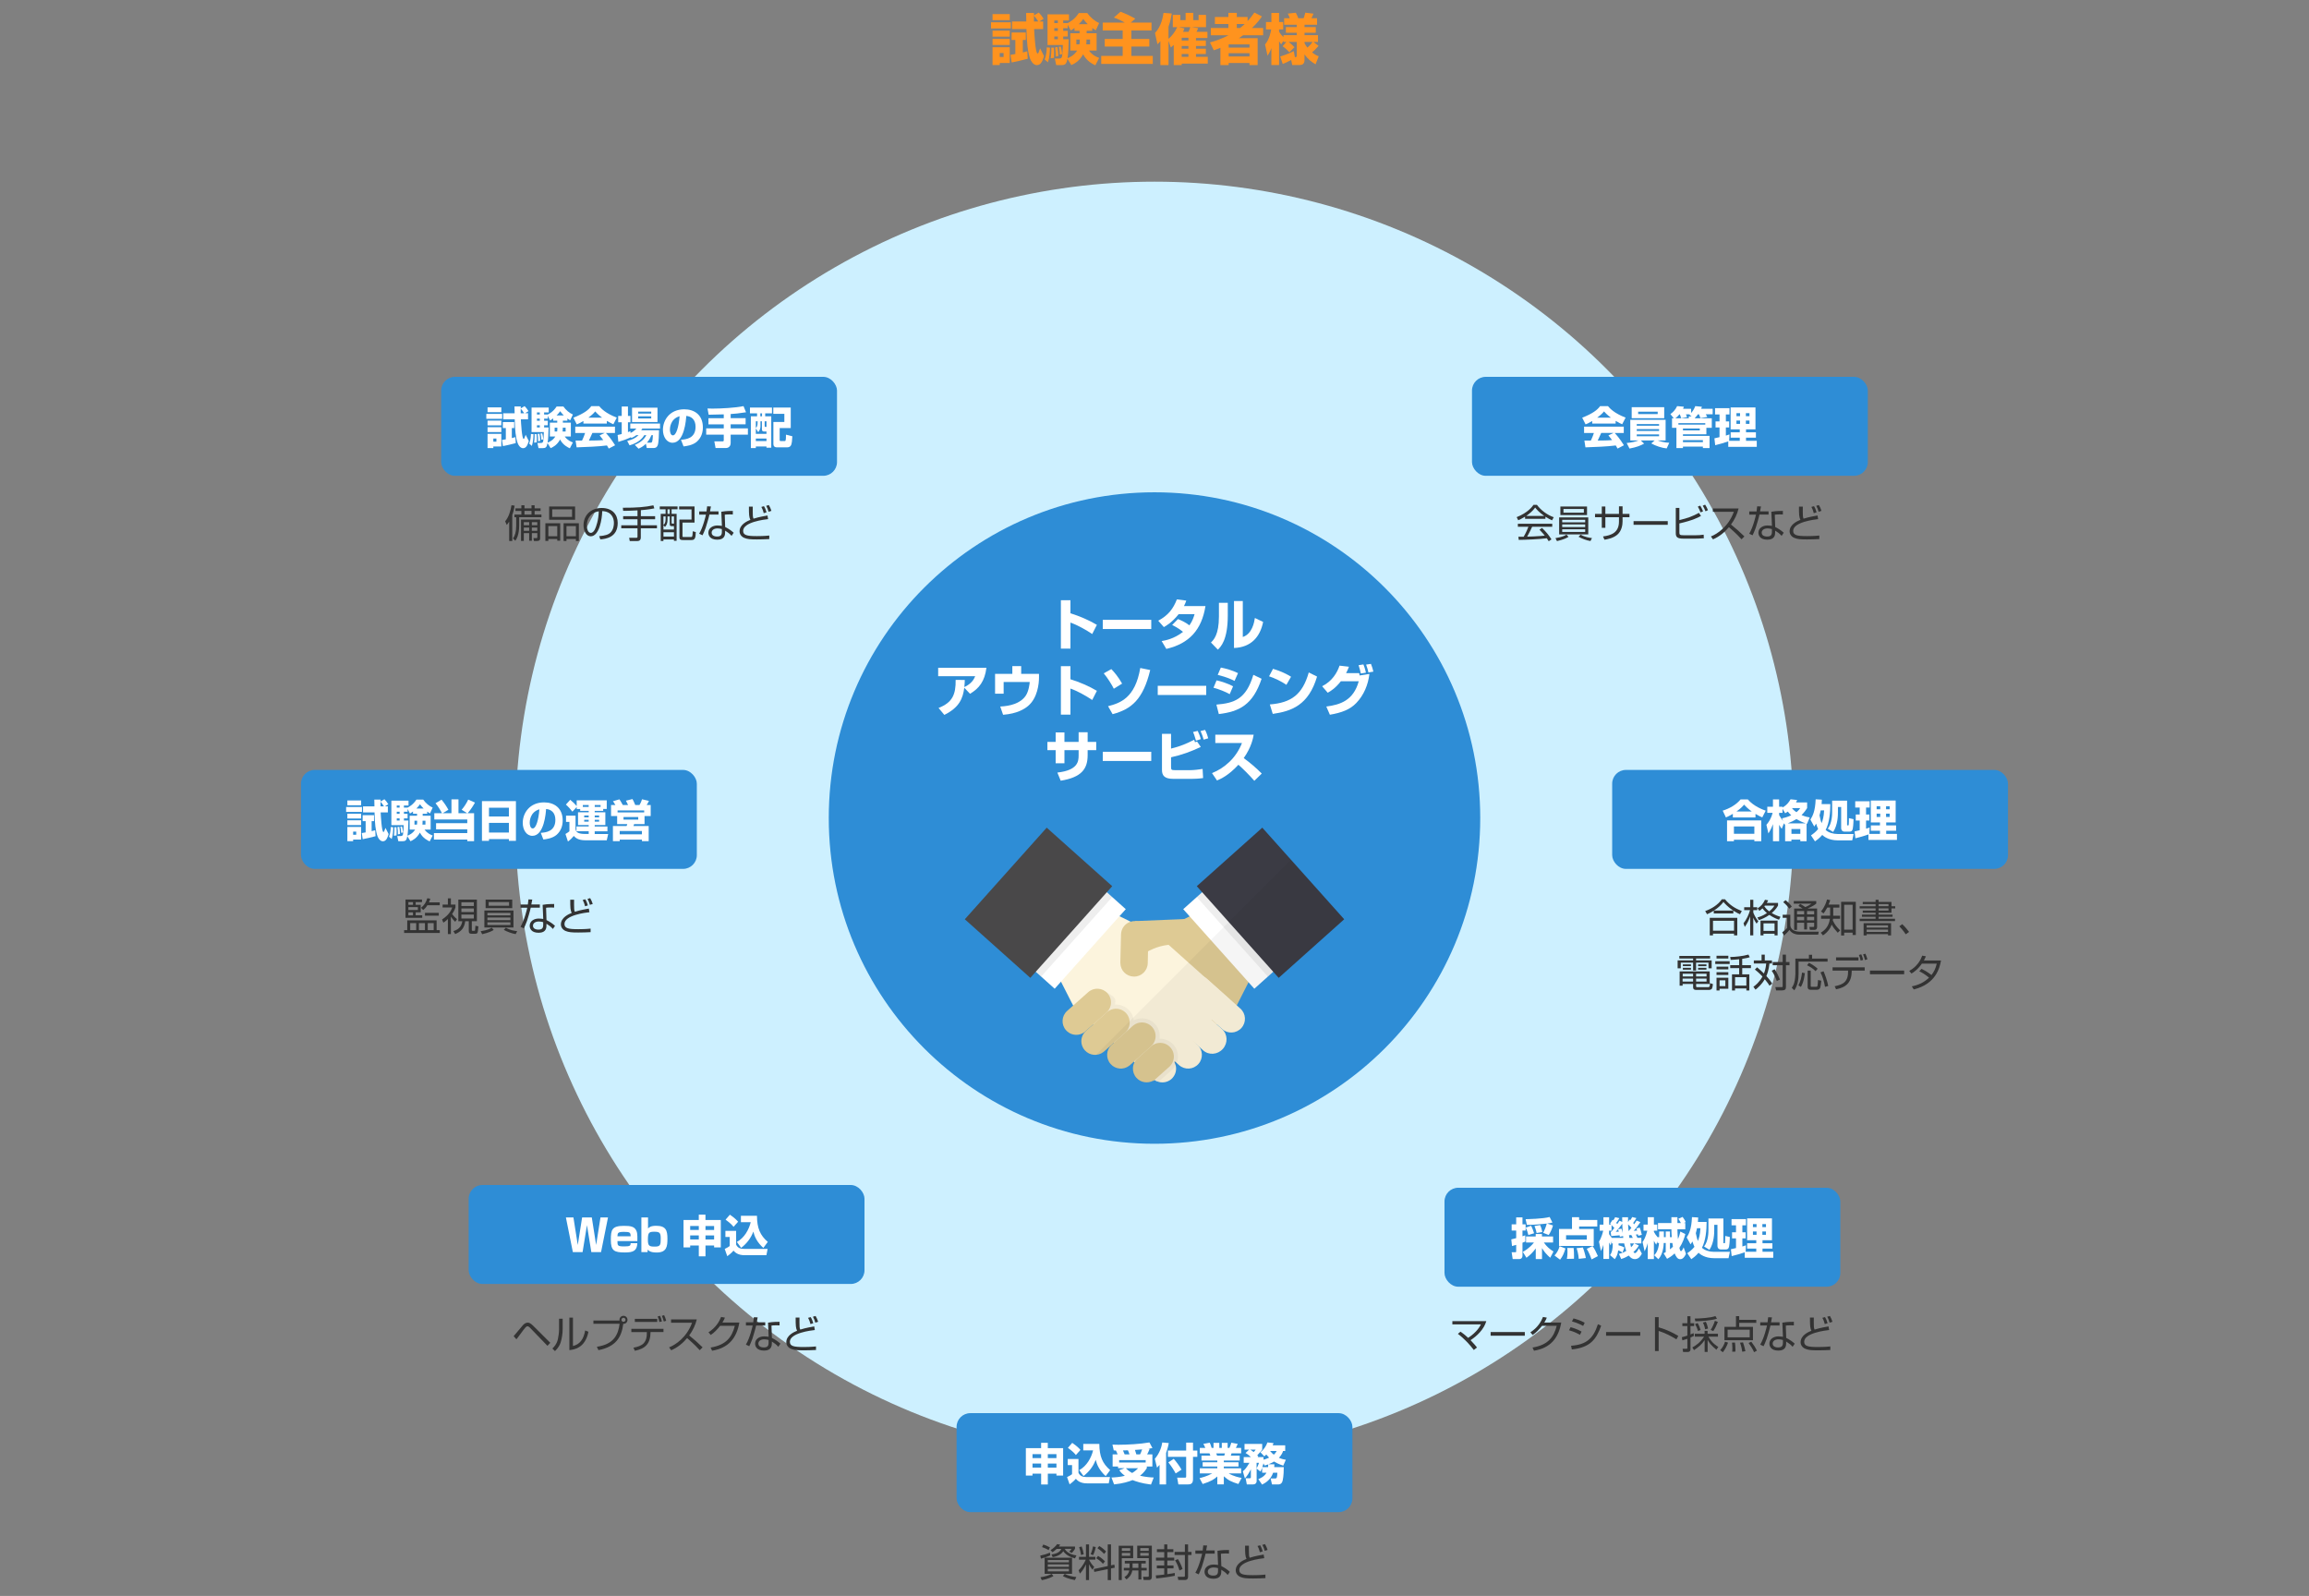 <?xml version="1.0" encoding="UTF-8"?><svg id="a" xmlns="http://www.w3.org/2000/svg" viewBox="0 0 840 580.59"><rect x="0" y="0" width="840" height="580.59" fill="#808080" stroke="none"/><defs><style>.b{fill:#fff;}.c{fill:#494849;}.d{fill:#2e8dd6;}.e{fill:#fcf4dd;}.f{fill:#cdf0ff;}.g{fill:#3b3b44;}.h{fill:#deca94;}.i{opacity:.07;}.i,.j{fill:#040000;isolation:isolate;}.k{fill:#333;}.l{fill:#ff931e;}.j{opacity:.04;}</style></defs><circle class="f" cx="420" cy="298.59" r="232.5"/><circle class="d" cx="420" cy="297.59" r="118.5"/><g><path class="l" d="M360.52,8.11h7.2v2.24h-7.2v-2.24Zm.56-2.98h6.26v2.2h-6.26v-2.2Zm0,6.02h6.26v2.18h-6.26v-2.18Zm0,3h6.26v2.2h-6.26v-2.2Zm0,3.02h6.26v5.74h-3.64v.74h-2.62v-6.48Zm2.62,2.12v1.44h1.4v-1.44h-1.4Zm3.92,.66c.86-.14,1.12-.18,1.76-.3v-5.12h-1.36v-2.7h5.16v2.7h-1.08v4.56c.76-.18,1.08-.28,1.62-.44l.16,2.72c-1.36,.4-4.56,1.12-5.84,1.36l-.42-2.78Zm11.86-12.14v2.76h-3.28c.06,1.18,.46,8.9,1.26,8.9,.28,0,.36-.24,.92-1.88l1.44,2.82c-.54,1.66-1.08,3.28-2.62,3.28-1.34,0-2.2-1.64-2.4-2.2-.92-2.48-1.3-6.26-1.38-10.92h-5.24v-2.76h5.18c0-.46-.06-2.9-.06-3.08h2.86c-.02,.6-.02,.66-.02,.88l1.76-1.04c.68,.68,1.2,1.36,1.76,2.28l-1.56,.96h1.38Zm-1.76,0c-.72-1.08-.94-1.42-1.58-2.08-.02,.66-.02,1.42,0,2.08h1.58Z"/><path class="l" d="M381.96,17.33c-.02,1.36-.12,3.5-.72,5.34l-1.2-1.04c.74-1.9,.76-3.82,.76-4.38l1.16,.08Zm15.4-6.14h-2.04v.9h3.62v6.3h-2.78c1.26,1.76,2.92,2.4,3.7,2.68l-1.38,2.68c-.8-.36-3.14-1.44-4.44-4-1.44,2.62-3.36,3.52-4.3,3.92l-1.42-2.3c-.32,1.98-.88,2.3-2.18,2.3h-1.9l-.5-2.36h1.56c.3,0,.82,0,1.04-.64,.16-.48,.3-3.46,.32-4.3h-5.58V5.23h7.8v2.2h-2.1v.96h1.66c.76-.38,2.56-1.36,4.02-3.64h3.1c1.12,1.62,2.74,2.96,4.3,3.62l-1.22,2.66c-.36-.22-.66-.4-1.28-.84v1Zm-13.96,6.14c.02,.32,.08,1.4,.08,1.88,0,.58-.04,1.5-.04,1.82l-1.2,.16c.14-.88,.24-2.26,.24-3.14,0-.16-.04-.5-.04-.72h.96Zm.14-9.9v.96h1.3v-.96h-1.3Zm0,2.82v.98h1.3v-.98h-1.3Zm0,3.04v.98h1.3v-.98h-1.3Zm1.16,3.84c.1,.6,.32,2.06,.32,3.24l-.98,.2c.06-.9-.06-2.54-.2-3.32l.86-.12Zm1.22-.18c.14,.52,.38,1.5,.48,2.72l-.86,.2c-.06-1.2-.12-1.64-.36-2.82l.74-.1Zm4.98-6.78c-.52,.4-.84,.6-1.38,.92l-1.08-2.1v1.26h-1.66v.98h1.66v2.06h-1.66v.98h2.02c-.1,3.52-.14,4.86-.44,6.9,.54-.22,2.38-.92,3.5-2.78h-2.48v-6.3h3.36v-.9h-1.84v-1.02Zm1.8,5.96c.1-.6,.1-.84,.1-1.76h-1.22v1.76h1.12Zm3.02-7.32c-.8-.8-1.22-1.36-1.64-1.92-.42,.58-.7,1-1.62,1.92h3.26Zm.84,7.32v-1.76h-1.3c0,.76,0,1.14-.08,1.76h1.38Z"/><path class="l" d="M409.2,8.23c-.64-.38-2.34-1.32-4-1.84l2.44-2.12c2.5,.94,4.16,1.84,5.36,2.52l-1.64,1.44h7.56v2.86h-7.34v3.08h6.54v2.76h-6.54v3.42h7.8v2.9h-18.76v-2.9h7.8v-3.42h-6.52v-2.76h6.52v-3.08h-7.26v-2.86h8.04Z"/><path class="l" d="M425.1,14.85v8.82h-2.96V14.97c-.4,.48-.66,.74-1.06,1.14l-.9-4.1c2.38-2.48,2.94-6.18,3.1-7.32l3,.22c-.18,1.18-.48,2.86-1.18,4.78v4.44c1.36-1.16,2.26-2.42,3.18-4.26h-1.62V5.41h2.74v1.92h1.92v-2.64h2.8v2.64h1.92v-1.92h2.7v4.46h-5.28l2.42,.38c-.14,.4-.52,1.14-.6,1.34h3.98v2.22h-4.16v.92h3.58v2h-3.58v.98h3.58v1.94h-3.58v1.02h4.28v2.46h-9.48v.54h-2.9v-7.32c-.46,.44-.68,.62-1.06,.94l-.84-2.44Zm5.8-4.52c-.16,.46-.24,.66-.5,1.26h1.98c.28-.54,.4-.94,.64-1.72h-4.22l2.1,.46Zm-1,3.4v1h2.44v-1h-2.44Zm0,3v.98h2.44v-.98h-2.44Zm0,2.92v1.02h2.44v-1.02h-2.44Z"/><path class="l" d="M440.18,15.43c1.14-.32,3.6-.98,6.76-2.6h-6.46v-2.64h6.4v-1.46h-4.9v-2.54h4.9v-1.5h3.06v1.5h3.92v1.5c1.34-1.46,2-2.46,2.46-3.12l2.76,1.4c-.56,.82-1.72,2.46-3.62,4.22h4.06v2.64h-7.28c-.56,.42-1.12,.8-1.54,1.06h6.82v9.78h-2.96v-.76h-7.58v.76h-3v-6.28c-.86,.36-1.54,.6-2.4,.9l-1.4-2.86Zm6.8,.72v1.16h7.58v-1.16h-7.58Zm0,3.2v1.2h7.58v-1.2h-7.58Zm2.96-10.62v1.46h1.18c.9-.7,1.36-1.14,1.7-1.46h-2.88Z"/><path class="l" d="M467.98,15.25h-1.06v-.44l-.82,1.32c-.26-.3-.32-.38-.78-1.12v8.64h-2.8v-6.16c-.5,1.4-1.02,2.18-1.4,2.78l-.9-4.1c1.66-1.92,2.12-4.82,2.24-5.46h-1.9v-2.7h1.96v-3.3h2.8v3.3h1.5v2.7h-1.5v.8c.34,.62,1.06,1.52,1.6,2.02v-.74h4.84v-.88h-3.96v-2.06h3.96v-.84h-4.6v-2.38h2.06c-.4-1.1-.56-1.4-.72-1.68l2.92-.32c.54,1,.8,1.76,.88,2h1.94c.08-.2,.38-.94,.62-2.02l2.96,.36c-.1,.28-.34,.92-.72,1.66h2.04v2.38h-4.56v.84h4.1v2.06h-4.1v.88h4.9v2.46h-1.66l1.88,1.44c-1.22,1.34-1.46,1.6-2.38,2.36,1.18,.94,1.78,1.18,2.42,1.42l-1.14,2.92c-1.42-.82-2.72-1.76-4.02-3.62v2.08c0,1.54-1,1.8-1.76,1.8h-2.72l-.36-1.82c-1.74,.92-2.58,1.24-3.08,1.44l-.92-2.72c.58-.18,2.6-.76,4.92-1.96l.42,2.22c.38,0,.68,0,.68-.58v-4.98h-2.96c.84,.62,1.32,1.08,2.12,1.92l-1.86,1.86c-.64-.76-1.68-1.7-2.46-2.2l1.38-1.58Zm6.6,.44c.16,.38,.5,.96,1.04,1.64,1-.86,1.46-1.46,1.9-2.08h-2.94v.44Z"/></g><rect class="d" x="348" y="514.09" width="144" height="36" rx="5" ry="5"/><g><path class="b" d="M381.19,526.82h5.57v9.97h-2.43v-.69h-3.14v3.94h-2.43v-3.94h-3.14v.69h-2.42v-9.97h5.55v-1.94h2.43v1.94Zm-2.43,2.18h-3.14v1.44h3.14v-1.44Zm0,3.42h-3.14v1.47h3.14v-1.47Zm2.43-1.98h3.14v-1.44h-3.14v1.44Zm0,3.46h3.14v-1.47h-3.14v1.47Z"/><path class="b" d="M388.45,530.77h3.89v5.01c.56,1.17,1.47,1.55,2.88,1.55h8.58l-.45,2.3h-7.94c-2.51,0-3.51-1.09-4.02-1.66-.82,.98-2.02,1.84-2.27,2.02l-.93-2.64c1.12-.56,1.3-.66,1.82-1.06v-3.3h-1.57v-2.22Zm1.62-5.87c1.78,1.22,2.5,1.98,2.99,2.56l-1.66,1.87c-.34-.43-.91-1.18-2.9-2.62l1.57-1.81Zm2.55,9.92c2.75-1.49,4.4-4.53,5.04-7.19h-3.57v-2.34h5.84c.03,4.51,1.14,7.11,3.94,9.51l-1.62,2.19c-2.26-2.02-3.19-4.07-3.65-5.94-.85,2.37-2.43,4.39-4.42,5.91l-1.57-2.14Z"/><path class="b" d="M406.58,529.09c-.29-.74-.37-.93-.62-1.41-.24-.02-.59-.02-.78-.03l-.48-2.11c.51,.02,1.17,.05,2.14,.05,3.33,0,8.08-.27,11.32-.85l1.09,2.06c-.51,.11-.61,.11-1.5,.24l.48,.06c-.45,1.1-.54,1.33-.9,1.98h1.9v4.42h-2.03v.61c-.37,.56-.99,1.55-2.46,2.75,2.27,.51,3.97,.61,4.98,.64l-.99,2.56c-3.54-.43-5.52-1.17-6.71-1.62-1.46,.58-3.42,1.22-6.72,1.57l-.96-2.51c1.31-.05,3.04-.16,4.87-.62-1.22-.91-1.7-1.57-2.03-2.03l1.94-.74h-2.38v-.61h-1.97v-4.42h1.84Zm10.21,2.08h-9.65v.88h9.65v-.88Zm-5.89-2.08c-.03-.08-.29-.93-.56-1.49-.42,.02-1.18,.05-1.81,.05,.02,.06,.42,.94,.61,1.44h1.76Zm-1.33,5.03c.26,.29,.99,1.02,2.3,1.74,1.15-.69,1.78-1.34,2.18-1.74h-4.48Zm5.17-5.03c.14-.27,.38-.7,.77-1.81-.58,.05-1.68,.13-2.62,.19,.37,1.07,.4,1.2,.51,1.62h1.34Z"/><path class="b" d="M421.83,532.91c-.3,.38-.53,.62-.91,1.02l-.8-3.23c1.94-2.26,2.5-4.66,2.71-5.94l2.37,.21c-.13,.7-.37,1.89-.98,3.6v11.44h-2.38v-7.11Zm9.68-8.1h2.5v2.88h1.57v2.3h-1.57v8.15c0,1.79-1.09,1.87-1.84,1.87h-3.49l-.43-2.45h2.82c.43,0,.45-.18,.45-.51v-7.06h-6.64v-2.3h6.64v-2.88Zm-4.51,5.89c.98,1.12,2.03,2.54,2.83,3.94l-2.13,1.38c-.54-1.06-1.76-2.95-2.67-4.02l1.97-1.3Z"/><path class="b" d="M436.38,537.73c.61-.14,2.64-.62,4.66-1.73h-4.56v-1.86h6.37v-.64h-5.33v-1.54h5.33v-.64h-5.76v-1.79h3.23c-.13-.42-.19-.56-.32-.82h-3.52v-1.98h2c-.19-.48-.42-.96-.71-1.46l2.32-.43c.27,.56,.46,1.04,.69,1.89h.69v-1.84h2.11v1.84h.9v-1.84h2.13v1.84h.64c.27-.54,.56-1.41,.69-1.89l2.32,.43c-.14,.37-.38,.96-.66,1.46h1.92v1.98h-3.49l-.27,.82h3.23v1.79h-5.78v.64h5.35v1.54h-5.35v.64h6.31v1.86h-4.56c1.84,1.07,3.73,1.47,4.74,1.65l-1.18,2.21c-2.5-.77-3.63-1.3-5.3-2.8v2.93h-2.37v-2.87c-1.12,.99-2.16,1.75-5.33,2.75l-1.14-2.14Zm6.08-9.01c.05,.13,.26,.7,.3,.82h2.61c.05-.13,.13-.29,.26-.82h-3.17Z"/><path class="b" d="M452.13,535.24c.82-.64,1.28-1.22,2.42-3.09h-2.1v-2.07h2.62c-.83-.82-1.52-1.25-1.95-1.5l1.3-1.22h-1.67v-2.07h6.43v2.07c-.21,.29-.48,.7-1.79,2.05,.16,.18,.21,.22,.37,.43l-.26,.24h2.16v.94c.43-.11,1.02-.26,2.03-.74-.5-.51-.78-.85-1.02-1.14-.19,.19-.32,.32-.72,.67l-1.41-1.5c1.17-.85,2.18-2.38,2.53-3.57l2.23,.24c-.11,.35-.18,.54-.3,.82h4.55v2.05h-.78c-.14,.46-.42,1.33-1.5,2.48,1.02,.45,1.83,.61,2.51,.72l-.94,2.14c-1.71-.58-2.64-1.07-3.36-1.5-.38,.24-.91,.56-2.03,1.01h2.16c-.02,.38-.02,.62-.05,1.02h3.47c.02,.9-.05,3.35-.4,4.87-.32,1.41-1.25,1.44-1.83,1.44h-2.05l-.51-2.18h1.63c.69,0,.71-.34,.83-2.08h-1.55c-.83,2.45-2.62,3.62-4,4.31l-1.39-2c.56-.21,2.1-.79,2.98-2.31h-1.58v-1.82c-.35,.94-.45,1.09-.64,1.39l-1.36-1.09v4.55c0,.74-.53,1.23-1.36,1.23h-2.21l-.43-2.24h1.44c.46,0,.46-.29,.46-.46v-2.8c-.82,1.55-1.31,2.34-2.18,3.3l-.74-2.59Zm2.69-7.88c.24,.14,.59,.35,1.25,.88,.45-.46,.58-.64,.74-.88h-1.98Zm2.32,6.85c.08-.14,.69-1.34,.86-2.06h-.86v2.06Zm4.18-.48c.03-.35,.05-.62,.05-.99-.72,.26-.95,.32-1.31,.42l-.42-.82c-.05,.19-.14,.59-.43,1.39h2.11Zm.72-5.87c.64,.77,1.06,1.09,1.36,1.33,.59-.53,.82-.94,1.04-1.33h-2.4Z"/></g><g><path class="k" d="M382.08,565.83c-.85,.42-2.63,1.01-3.39,1.19l-.25-1.11c1.25-.24,2.38-.59,3.53-1.08l.11,1Zm1.15,7.54c-1.65,.99-3.87,1.41-4.23,1.47l-.49-1.05c1.37-.2,3.04-.63,4.09-1.23l.63,.81Zm-1.76-9.47c-.85-.52-1.78-.88-2.38-1.08l.45-.94c.79,.25,1.68,.64,2.41,1.05l-.48,.97Zm8.53,2.77v5.87h-9.97v-5.87h9.97Zm-8.82,.85v.84h7.68v-.84h-7.68Zm0,1.57v.9h7.68v-.9h-7.68Zm0,1.65v.9h7.68v-.9h-7.68Zm9.9-8.12v.8c-.36,.66-.91,1.26-1.15,1.53l-.97-.48c.43-.41,.62-.6,.87-1.01h-2.52c.49,.77,1.54,2.02,4.29,2.39l-.53,1.07c-1.64-.43-3.36-1.23-4.26-2.63-.63,1.06-1.88,1.83-3.84,2.19l-.45-.98c1.47-.2,3.05-.71,3.57-2.03h-1.68c-.84,.81-1.3,1.08-1.55,1.2l-.67-.76c.85-.49,1.91-1.43,2.38-2.16l1.13,.17c-.17,.28-.24,.41-.49,.7h5.87Zm-.04,12.2c-2.59-.49-3.82-1.15-4.38-1.46l.67-.8c1.22,.6,2.42,.97,4.23,1.15l-.52,1.11Z"/><path class="k" d="M392.53,567.38v-1.02h2.54v-4.53h1.12v4.53h2.3v1.02h-2.3c.57,1.12,1.04,1.81,1.89,2.66l-.67,.99c-.64-.87-.92-1.36-1.22-1.99v5.77h-1.12v-5.71c-.7,1.5-1.33,2.4-2.2,3.36l-.48-1.2c1.62-1.61,2.44-3.47,2.61-3.88h-2.47Zm.74-1.68c-.13-1.02-.31-1.75-.69-2.86l.92-.25c.36,.97,.6,1.83,.77,2.83l-1.01,.28Zm3.5-.29c.56-1.19,.77-2.45,.84-2.83l1.02,.21c-.29,1.5-.66,2.37-.94,2.94l-.92-.32Zm8.63,3.8l.15,1.09-1.37,.29v4.23h-1.19v-3.99l-4.89,1.02-.18-1.05,5.07-1.08v-7.89h1.19v7.63l1.22-.27Zm-4.16-.31c-.59-.69-1.22-1.28-2.44-2.03l.67-.84c1.04,.62,1.69,1.13,2.52,1.99l-.76,.88Zm.41-3.61c-1-1.11-1.86-1.71-2.41-2.07l.67-.8c.43,.25,1.26,.76,2.48,1.99l-.74,.88Z"/><path class="k" d="M412.25,562.32v4.54h-4.15v7.94h-1.12v-12.48h5.27Zm-1.09,.88h-3.04v1h3.04v-1Zm0,1.76h-3.04v1.01h3.04v-1.01Zm6.01,5.42v.94h-1.95v3.28h-1.08v-3.28h-2.21c-.35,1.89-1.48,2.8-2.13,3.25l-.74-.83c.78-.49,1.47-1.12,1.76-2.42h-1.99v-.94h2.1c.01-.13,.01-.2,.01-.31v-1.3h-1.75v-.95h7.62v.95h-1.6v1.61h1.95Zm-3.03,0v-1.61h-2.12v1.32c0,.13,0,.2-.01,.29h2.13Zm4.89-8.07v11.29c0,.24,0,1.19-1.04,1.19h-1.93l-.24-1.18h1.67c.2,.01,.43,.01,.43-.31v-6.46h-4.2v-4.54h5.31Zm-1.13,.88h-3.08v1h3.08v-1Zm0,1.76h-3.08v1.01h3.08v-1.01Z"/><path class="k" d="M427.41,573.24c-1.47,.35-5.22,.87-6.78,.98l-.17-1.11c.55-.04,1.33-.08,3.08-.29v-2.28h-2.69v-1.05h2.69v-1.79h-3v-1.05h3v-2.02h-2.66v-1.05h2.66v-1.74h1.12v1.74h2.2v1.05h-2.2v2.02h2.51v1.05h-2.51v1.79h2.26v1.05h-2.26v2.13c1.64-.22,2.24-.36,2.7-.46l.04,1.04Zm4.8-11.4v2.73h1.26v1.12h-1.26v7.87c0,.53-.1,1.23-1.23,1.23h-2.31l-.25-1.16h2.2c.31,.01,.43-.08,.43-.42v-7.52h-3.73v-1.12h3.73v-2.73h1.16Zm-3.14,9.48c-.36-1.33-.88-2.52-1.58-3.7l1.01-.46c.67,1.01,1.33,2.42,1.71,3.64l-1.13,.52Z"/><path class="k" d="M439.14,562.23c-.03,.08-.31,1.6-.35,1.81h3.1v1.16h-3.31c-.27,1.29-1.11,4.06-1.37,4.85-.43,1.23-.87,2.1-1.13,2.68l-1.22-.57c1.47-2.51,2.34-6.37,2.46-6.95h-2.45v-1.16h2.66c.1-.63,.15-1.16,.22-1.86l1.39,.06Zm7.94,2.94c-.43-.03-.66-.04-1.13-.04-1.05,0-1.51,.07-1.79,.11l.15,4.47c1.43,.74,2.17,1.26,3.1,2.1l-.77,1.13c-.85-.94-1.25-1.19-2.34-1.9v.41c0,.95,0,2.88-2.84,2.88s-3.26-1.74-3.26-2.54c0-1.68,1.57-2.63,3.28-2.63,.66,0,1.29,.1,1.65,.15l-.22-5.14c.57-.1,1.64-.31,4.19-.31v1.3Zm-3.96,5.31c-.38-.11-.88-.25-1.57-.25-1.33,0-2.16,.63-2.16,1.55,0,1.4,1.75,1.4,2,1.4,1.29,0,1.72-.55,1.72-1.68v-1.02Z"/><path class="k" d="M454.35,562.29c-.01,.43-.01,.92-.01,1.72,0,1.64,.03,2.1,.29,2.68,.77-.24,1.86-.59,5.08-1.16l.22,1.32c-1.29,.14-9.08,1.06-9.08,4.27,0,1.62,1.44,1.91,5.01,1.91,.83,0,2.59-.01,4.5-.21v1.29c-1.4,.08-3.07,.13-4.5,.13-2.44,0-3.46-.1-4.57-.55-1.13-.45-1.74-1.43-1.74-2.39,0-2.59,2.98-3.8,3.92-4.19-.46-1.02-.52-1.74-.52-4.8h1.37Zm3.99,2.4c-.36-1.4-.69-1.95-.87-2.27l.95-.27c.41,.63,.78,1.56,.94,2.23l-1.02,.31Zm1.76-.52c-.25-.92-.45-1.4-.87-2.16l.97-.28c.32,.5,.77,1.5,.94,2.12l-1.04,.32Z"/></g><rect class="d" x="160.5" y="137.09" width="144" height="36" rx="5" ry="5"/><g><path class="b" d="M176.92,150.57h5.76v1.79h-5.76v-1.79Zm.45-2.38h5.01v1.76h-5.01v-1.76Zm0,4.82h5.01v1.74h-5.01v-1.74Zm0,2.4h5.01v1.76h-5.01v-1.76Zm0,2.42h5.01v4.59h-2.91v.59h-2.1v-5.19Zm2.1,1.7v1.15h1.12v-1.15h-1.12Zm3.14,.53c.69-.11,.9-.14,1.41-.24v-4.1h-1.09v-2.16h4.13v2.16h-.86v3.65c.61-.14,.86-.22,1.3-.35l.13,2.18c-1.09,.32-3.65,.9-4.67,1.09l-.34-2.22Zm9.49-9.72v2.21h-2.62c.05,.94,.37,7.12,1.01,7.12,.22,0,.29-.19,.74-1.5l1.15,2.26c-.43,1.33-.86,2.62-2.1,2.62-1.07,0-1.76-1.31-1.92-1.76-.74-1.98-1.04-5.01-1.1-8.74h-4.19v-2.21h4.15c0-.37-.05-2.32-.05-2.47h2.29c-.02,.48-.02,.53-.02,.7l1.41-.83c.54,.54,.96,1.09,1.41,1.82l-1.25,.77h1.1Zm-1.41,0c-.58-.86-.75-1.14-1.26-1.67-.02,.53-.02,1.14,0,1.67h1.26Z"/><path class="b" d="M194.07,157.95c-.02,1.09-.1,2.8-.58,4.27l-.96-.83c.59-1.52,.61-3.06,.61-3.51l.93,.06Zm12.33-4.91h-1.63v.72h2.9v5.04h-2.22c1.01,1.41,2.34,1.92,2.96,2.15l-1.1,2.14c-.64-.29-2.51-1.15-3.55-3.2-1.15,2.1-2.69,2.82-3.44,3.14l-1.14-1.84c-.26,1.58-.71,1.84-1.75,1.84h-1.52l-.4-1.89h1.25c.24,0,.66,0,.83-.51,.13-.38,.24-2.77,.26-3.44h-4.47v-8.92h6.24v1.76h-1.68v.77h1.33c.61-.3,2.05-1.09,3.22-2.91h2.48c.9,1.3,2.19,2.37,3.44,2.9l-.98,2.13c-.29-.18-.53-.32-1.02-.67v.8Zm-11.17,4.91c.02,.26,.06,1.12,.06,1.5,0,.46-.03,1.2-.03,1.46l-.96,.13c.11-.7,.19-1.81,.19-2.51,0-.13-.03-.4-.03-.58h.77Zm.11-7.92v.77h1.04v-.77h-1.04Zm0,2.26v.78h1.04v-.78h-1.04Zm0,2.43v.78h1.04v-.78h-1.04Zm.93,3.07c.08,.48,.26,1.65,.26,2.59l-.78,.16c.05-.72-.05-2.03-.16-2.66l.69-.1Zm.98-.14c.11,.42,.3,1.2,.38,2.18l-.69,.16c-.05-.96-.1-1.31-.29-2.26l.59-.08Zm3.99-5.43c-.42,.32-.67,.48-1.1,.74l-.86-1.68v1.01h-1.33v.78h1.33v1.65h-1.33v.78h1.62c-.08,2.82-.11,3.89-.35,5.52,.43-.18,1.91-.74,2.8-2.23h-1.99v-5.04h2.69v-.72h-1.47v-.82Zm1.44,4.77c.08-.48,.08-.67,.08-1.41h-.98v1.41h.9Zm2.42-5.86c-.64-.64-.98-1.09-1.31-1.54-.34,.46-.56,.8-1.3,1.54h2.61Zm.67,5.86v-1.41h-1.04c0,.61,0,.91-.06,1.41h1.1Z"/><path class="b" d="M212.25,153.15c-1.26,.77-1.84,1.01-2.43,1.23l-1.22-2.43c3.91-1.54,5.57-2.88,6.51-4.21h2.85c.69,.82,2.32,2.62,6.43,4.18l-1.25,2.42c-.48-.21-1.25-.54-2.38-1.23v.98h-8.52v-.93Zm9.2,10.02c-.16-.3-.34-.64-.64-1.12-2.72,.38-8.16,.61-11.04,.69l-.38-2.48c.08,.02,2.11,.02,2.34,.02,.13-.26,.66-1.33,1.12-2.77h-3.57v-2.31h14.44v2.31h-3.31c.72,.78,1.79,1.95,3.36,4.47l-2.3,1.2Zm-2.43-11.24c-1.39-1.04-2.08-1.81-2.5-2.26-.38,.5-1.01,1.17-2.46,2.26h4.96Zm.99,5.57h-4.5c-.58,1.34-.77,1.76-1.26,2.77,1.89-.02,3.62-.02,5.22-.18-.67-.9-1.02-1.31-1.34-1.7l1.89-.9Z"/><path class="b" d="M231.51,158.3c-.74,.53-1.3,.8-1.82,1.04l-.27-.42v.21c-1.31,.58-2.74,1.12-4.47,1.62l-.26-2.5c.45-.08,.54-.11,1.49-.37v-4.27h-1.28v-2.29h1.28v-3.44h2.27v3.44h.9v2.29h-.9v3.59c.3-.1,.5-.18,.9-.35l.02,.67c1.09-.51,1.63-1.06,2.14-1.62h-2.22v-1.81h10.82v1.81h-6.43c-.18,.29-.26,.4-.4,.61h6.47c-.02,1.17-.08,4.55-.5,5.52-.37,.9-1.04,.96-1.54,.96h-2.42l-.32-1.55c-.99,.99-1.95,1.46-2.67,1.79l-1.36-1.38c3.01-1.28,3.84-2.87,4.19-3.55h-.72c-.59,.91-1.84,2.69-5.38,3.71l-.85-1.6c1.82-.48,2.87-.91,4.15-2.11h-.82Zm-1.57-10h9.25v5.22h-9.25v-5.22Zm2.22,1.44v.72h4.75v-.72h-4.75Zm0,1.71v.77h4.75v-.77h-4.75Zm4.5,9.59c.54,0,.75-.14,.86-2.74h-.51c-.4,.9-.74,1.65-1.66,2.74h1.31Z"/><path class="b" d="M247.74,159.98c1.73-.13,5.3-.42,5.3-4.72,0-2.67-1.55-3.81-3.38-3.95-.08,1.39-.69,9.76-4.98,9.76-2.16,0-3.51-2.19-3.51-4.71,0-3.54,2.48-7.46,7.76-7.46,3.68,0,6.77,2.02,6.77,6.58,0,1.82-.53,3.71-2.18,5.19-1.57,1.38-4,1.63-4.85,1.73l-.94-2.42Zm-4.03-3.65c0,.61,.18,2.05,1.09,2.05,1.22,0,2.13-3.14,2.43-6.96-3.52,1.02-3.52,4.51-3.52,4.91Z"/><path class="b" d="M263.3,150.74c-.78,.02-4.63,.13-5.49,.13l-.42-2.27c.61,.03,1.06,.05,1.78,.05,3.06,0,8.45-.29,11.32-.91l.91,2.24c-2.58,.4-4.15,.56-5.59,.64v1.5h5.44v2.24h-5.44v1.47h6.27v2.29h-6.27v3.03c0,1.5-1.15,1.84-1.68,1.84h-3.81l-.45-2.42h2.93c.27,0,.5-.03,.5-.38v-2.06h-6.39v-2.29h6.39v-1.47h-5.57v-2.24h5.57v-1.38Z"/><path class="b" d="M272.82,148.26h8.02v2.11h-2.47v1.07h2.21v11.43h-1.74v-.46h-3.87v.59h-1.81v-11.56h2.26v-1.07h-2.59v-2.11Zm3.83,5.01v1.76c0,1.3-.59,1.92-.83,2.18l-.85-1.39v2h3.87v-.85h-.96c-.7,0-.7-.64-.7-.82v-2.88h-.53Zm-1.68,0v2.42c.43-.32,.59-.93,.61-1.44,.02-.32,.03-.75,.03-.98h-.64Zm0,6.27v.91h3.87v-.91h-3.87Zm1.63-9.17v1.07h.62v-1.07h-.62Zm1.58,2.9v1.67c0,.35,.08,.35,.24,.35h.42v-2.02h-.66Zm3.14-5.01h6.35v7.46h-4.03v4.32c0,.18,0,.42,.38,.42h1.38c.35,0,.56,0,.53-2.34l2.32,.59c-.03,.27-.11,1.68-.16,2-.18,1.3-.48,2.03-1.81,2.03h-3.6c-1.06,0-1.33-.58-1.33-1.26v-7.97h3.99v-2.95h-4.02v-2.3Z"/></g><g><path class="k" d="M186.36,196.81h-1.12v-7.07c-.43,.71-.62,.91-.9,1.23l-.57-1.34c1.27-1.42,2.04-3.95,2.31-5.83l1.13,.14c-.07,.55-.21,1.62-.85,3.4v9.47Zm4.44-12.99v1.11h2.56v-1.11h1.13v1.11h2.17v.94h-2.17v1.33h2.49v.95h-8.11v3.05c0,3.47-1.01,4.97-1.39,5.52l-.85-.84c.7-.99,1.16-2.33,1.16-4.59v-3.14h-.63v-.95h2.51v-1.33h-2.16v-.94h2.16v-1.11h1.12Zm5.7,11.99c0,.63-.25,.99-1.06,.99h-1.21l-.17-1.05h1c.21,.01,.42,.03,.42-.38v-1.42h-1.99v2.76h-.98v-2.76h-1.95v2.84h-1.02v-7.77h6.96v6.78Zm-3.99-5.86h-1.95v1.13h1.95v-1.13Zm0,1.98h-1.95v1.18h1.95v-1.18Zm.85-6.07h-2.56v1.33h2.56v-1.33Zm2.1,4.09h-1.98v1.13h1.98v-1.13Zm0,1.98h-1.98v1.18h1.98v-1.18Z"/><path class="k" d="M203.8,190.36v6.34h-1.08v-.62h-3.24v.71h-1.08v-6.44h5.39Zm-4.31,1.02v3.7h3.24v-3.7h-3.24Zm.29-7.12h9.44v4.83h-9.44v-4.83Zm1.12,3.8h7.21v-2.77h-7.21v2.77Zm9.69,2.3v6.44h-1.08v-.71h-3.43v.71h-1.05v-6.44h5.56Zm-4.51,1.02v3.7h3.43v-3.7h-3.43Z"/><path class="k" d="M217.97,195.05c2.2-.2,3.36-.55,4.15-1.33,1.08-1.08,1.22-2.67,1.22-3.53,0-1.64-.81-4.15-4.26-4.25-.03,2.82-1.08,9.16-4.17,9.16-1.64,0-2.62-1.96-2.62-4.02,0-3.47,2.44-6.28,6.6-6.28,3.89,0,5.83,2.38,5.83,5.46,0,5.32-4.48,5.81-6.33,5.95l-.41-1.18Zm-2.48-8.12c-2,1.47-2,3.91-2,4.27,0,1.05,.35,2.65,1.44,2.65,.74,0,1.21-.74,1.49-1.27,.42-.83,1.32-3.26,1.41-6.56-.5,.08-1.41,.22-2.34,.91Z"/><path class="k" d="M233.12,187.78h5.21v1.12h-5.21v2.19h5.88v1.11h-5.88v3.36c0,.57-.22,1.26-1.22,1.26h-2.8l-.22-1.18h2.58c.17,.01,.46,.01,.46-.39v-3.05h-5.91v-1.11h5.91v-2.19h-5.22v-1.12h5.22v-2.11c-2.52,.15-4.1,.17-5.22,.17l-.11-1.13c4.93,.03,8.17-.25,11.11-.88l.34,1.11c-.7,.15-2.1,.43-4.9,.66v2.2Z"/><path class="k" d="M246.49,184.23v1.05h-2.17v1.64h1.83v9.82h-.98v-.5h-3.82v.57h-.98v-9.89h1.77v-1.64h-2.12v-1.05h6.47Zm-2.84,3.63h-.81v1.11c0,1.72-.52,2.27-.92,2.72l-.56-.62v1.57h3.82v-1.23h-.83c-.57,0-.7-.22-.7-.71v-2.83Zm-1.51,0h-.79v3.12c.32-.28,.79-.7,.79-2.07v-1.05Zm3.04,5.76h-3.82v1.57h3.82v-1.57Zm-1.53-8.33h-.81v1.64h.81v-1.64Zm1.53,2.58h-.85v2.26c0,.31,.03,.35,.34,.35h.52v-2.61Zm1.86-3.63h5.63v5.86h-4.38v4.9c0,.31,.06,.36,.48,.36h2.47c.59,0,.7,0,.77-2.09l1.12,.29c-.07,2.24-.35,2.9-1.58,2.9h-3.05c-.62,0-1.33,0-1.33-1.04v-6.42h4.4v-3.68h-4.51v-1.09Z"/><path class="k" d="M258.64,184.23c-.03,.08-.31,1.6-.35,1.81h3.1v1.16h-3.31c-.27,1.29-1.11,4.06-1.37,4.85-.43,1.23-.87,2.1-1.13,2.68l-1.22-.57c1.47-2.51,2.34-6.37,2.46-6.95h-2.45v-1.16h2.66c.1-.63,.15-1.16,.22-1.86l1.39,.06Zm7.94,2.94c-.43-.03-.66-.04-1.13-.04-1.05,0-1.51,.07-1.79,.11l.15,4.47c1.43,.74,2.17,1.26,3.1,2.1l-.77,1.13c-.85-.94-1.25-1.19-2.34-1.9v.41c0,.95,0,2.88-2.84,2.88s-3.26-1.74-3.26-2.54c0-1.68,1.57-2.63,3.28-2.63,.66,0,1.29,.1,1.65,.15l-.22-5.14c.57-.1,1.64-.31,4.19-.31v1.3Zm-3.96,5.31c-.38-.11-.88-.25-1.57-.25-1.33,0-2.16,.63-2.16,1.55,0,1.4,1.75,1.4,2,1.4,1.29,0,1.72-.55,1.72-1.68v-1.02Z"/><path class="k" d="M273.85,184.29c-.01,.43-.01,.92-.01,1.72,0,1.64,.03,2.1,.29,2.68,.77-.24,1.86-.59,5.08-1.16l.22,1.32c-1.29,.14-9.08,1.06-9.08,4.27,0,1.62,1.44,1.91,5.01,1.91,.83,0,2.59-.01,4.5-.21v1.29c-1.4,.08-3.07,.13-4.5,.13-2.44,0-3.46-.1-4.57-.55-1.13-.45-1.74-1.43-1.74-2.39,0-2.59,2.98-3.8,3.92-4.19-.46-1.02-.52-1.74-.52-4.8h1.37Zm3.99,2.4c-.36-1.4-.69-1.95-.87-2.27l.95-.27c.41,.63,.78,1.56,.94,2.23l-1.02,.31Zm1.76-.52c-.25-.92-.45-1.4-.87-2.16l.97-.28c.32,.5,.77,1.5,.94,2.12l-1.04,.32Z"/></g><rect class="d" x="535.5" y="137.09" width="144" height="36" rx="5" ry="5"/><g><path class="b" d="M579.25,153.15c-1.26,.77-1.84,1.01-2.43,1.23l-1.22-2.43c3.91-1.54,5.57-2.88,6.51-4.21h2.85c.69,.82,2.32,2.62,6.43,4.18l-1.25,2.42c-.48-.21-1.25-.54-2.38-1.23v.98h-8.52v-.93Zm9.2,10.02c-.16-.3-.34-.64-.64-1.12-2.72,.38-8.16,.61-11.04,.69l-.38-2.48c.08,.02,2.11,.02,2.34,.02,.13-.26,.66-1.33,1.12-2.77h-3.57v-2.31h14.44v2.31h-3.31c.72,.78,1.79,1.95,3.36,4.47l-2.3,1.2Zm-2.43-11.24c-1.39-1.04-2.08-1.81-2.5-2.26-.38,.5-1.01,1.17-2.46,2.26h4.96Zm.99,5.57h-4.5c-.58,1.34-.77,1.76-1.26,2.77,1.89-.02,3.62-.02,5.22-.18-.67-.9-1.02-1.31-1.34-1.7l1.89-.9Z"/><path class="b" d="M591.76,161.16c1.89-.16,3.43-.56,4.31-.94h-2.98v-7.49h12.85v7.49h-2.91c.64,.24,2.43,.8,4.24,.86l-.94,2.05c-1.71-.16-3.97-.9-5.6-1.81l1.23-1.1h-5.06l1.22,1.17c-1.3,.72-2.77,1.3-5.31,1.79l-1.04-2.02Zm1.84-13.03h11.83v4.02h-11.83v-4.02Zm1.84,6.75h8.12v-.62h-8.12v.62Zm0,1.9h8.12v-.67h-8.12v.67Zm0,1.92h8.12v-.67h-8.12v.67Zm.51-8.07h7.11v-.86h-7.11v.86Z"/><path class="b" d="M616.59,152.17h6.15v3.47h-1.97v2.35h-8.52v.59h9.68v4.43h-2.43v-.54h-7.25v.54h-2.38v-7.38h-1.6v-3.47h.64l-1.23-1.52c.88-.62,1.79-1.49,2.45-2.9l2.46,.22c-.06,.24-.1,.3-.3,.75h2.93v1.54c.91-.99,1.3-1.98,1.5-2.5l2.43,.22c-.08,.22-.1,.3-.27,.74h4.18v2h-2.5c.13,.21,.43,.74,.54,.98l-2.51,.4c-.19-.59-.3-.88-.56-1.38h-.32c-.42,.59-.8,1.02-1.12,1.33v.11Zm-1.2-.67l-.79-.66c.06-.05,.08-.06,.13-.11h-1.39c.19,.42,.26,.59,.4,1.01l-2.14,.4c-.22-.72-.3-.96-.5-1.41h-.14c-.7,.85-1.2,1.23-1.49,1.44h4.9v-.67h1.02Zm4.98,2.43h-9.78v.54h9.78v-.54Zm-8.12,2.64h6.13v-.69h-6.13v.69Zm0,4.29h7.25v-.75h-7.25v.75Z"/><path class="b" d="M628.72,160.57c-.88,.35-3.62,1.15-4.74,1.39l-.29-2.5c.08-.02,1.58-.37,1.86-.43v-3.52h-1.44v-2.21h1.44v-2.53h-1.63v-2.27h5.25v2.27h-1.31v2.53h1.2v2.21h-1.2v2.95c.7-.21,.98-.32,1.31-.43l-.11,2.34h3.86v-1.14h-3.31v-1.95h3.31v-1.09h-3.33v-7.96h9.04v7.96h-3.44v1.09h3.6v1.95h-3.6v1.14h3.91v2.19h-10.37v-1.98Zm2.99-10.26v1.1h1.31v-1.1h-1.31Zm0,2.69v1.2h1.31v-1.2h-1.31Zm3.43-2.69v1.1h1.31v-1.1h-1.31Zm0,2.69v1.2h1.31v-1.2h-1.31Z"/></g><g><path class="k" d="M562.22,188.74h-7.41v-.78c-1.25,.77-2.02,1.11-2.49,1.3l-.57-1.13c4.17-1.64,5.74-3.91,6.12-4.47h1.25c1.46,1.95,3.68,3.64,6.12,4.51l-.62,1.12c-.62-.28-1.4-.64-2.4-1.32v.77Zm-1.23,3.32c1.5,1.47,2.35,2.45,3.43,4.16l-1.01,.67c-.22-.38-.39-.64-.69-1.08-2.34,.34-8.05,.59-10.21,.59l-.13-1.15h1.93c.88-1.51,1.42-2.82,1.72-3.63h-3.84v-1.08h12.51v1.08h-7.31c-.34,.77-.9,1.99-1.81,3.6,.35-.01,1.92-.06,2.21-.07,1.71-.07,3.15-.2,4.19-.29-.14-.18-.84-1.06-1.93-2.17l.92-.63Zm.78-4.38c-1.98-1.4-2.79-2.41-3.28-3.03-.88,1.23-2.07,2.21-3.25,3.03h6.53Z"/><path class="k" d="M570.61,195.3c-.55,.34-1.51,.92-4.19,1.55l-.56-1.08c2.59-.42,3.46-.92,4.01-1.29l.74,.81Zm7.19-7.07v6.18h-10.59v-6.18h10.59Zm-10.14-3.96h9.69v3.1h-9.69v-3.1Zm.66,4.83v.91h8.36v-.91h-8.36Zm0,1.69v.95h8.36v-.95h-8.36Zm0,1.75v.97h8.36v-.97h-8.36Zm.46-6.04h7.42v-1.34h-7.42v1.34Zm6.25,7.98c1.51,.94,3.36,1.19,4.12,1.26l-.55,1.08c-1.39-.22-3.14-.87-4.33-1.55l.76-.78Z"/><path class="k" d="M588.98,184.19h1.3v2.76h2.51v1.21h-2.51v1.57c0,1.13-.29,3.42-1.92,4.79-1.54,1.3-3.63,1.65-4.67,1.82l-.52-1.19c2.93-.38,5.8-1.34,5.8-5.41v-1.58h-4.95v3.85h-1.3v-3.85h-2.46v-1.21h2.46v-2.69h1.3v2.69h4.95v-2.76Z"/><path class="k" d="M606.72,189.58v1.34h-12.44v-1.34h12.44Z"/><path class="k" d="M610.95,184.78v4.41c2.98-.67,4.96-1.43,7.1-2.62l.76,1.12c-.88,.49-2.84,1.58-7.86,2.73v3.26c0,.84,.11,1.04,1.62,1.04h4.25c.99,0,1.97-.06,2.96-.21l.07,1.3c-1.37,.14-3.01,.14-3.15,.14h-4.3c-2.21,0-2.76-.56-2.76-2.02v-9.16h1.32Zm7.7,1.62c-.35-.91-.59-1.39-1-2.1l.87-.36c.21,.32,.67,1.08,1.05,2.06l-.92,.41Zm1.81-.39c-.34-.85-.59-1.34-1.01-2.04l.87-.38c.48,.76,.74,1.27,1.02,2l-.88,.42Z"/><path class="k" d="M622.4,195.17c2.35-.94,6.44-3.63,8.36-8.98h-7.63v-1.21h9.36c-.52,2.12-1.47,4.1-2.77,5.84,1.7,1.36,3.33,2.79,4.88,4.33l-1.04,1.04c-.79-.88-1.81-1.99-4.59-4.41-1.58,1.88-3.52,3.46-5.79,4.43l-.77-1.04Z"/><path class="k" d="M640.64,184.23c-.03,.08-.31,1.6-.35,1.81h3.1v1.16h-3.31c-.27,1.29-1.11,4.06-1.37,4.85-.43,1.23-.87,2.1-1.13,2.68l-1.22-.57c1.47-2.51,2.34-6.37,2.46-6.95h-2.45v-1.16h2.66c.1-.63,.15-1.16,.22-1.86l1.39,.06Zm7.94,2.94c-.43-.03-.66-.04-1.13-.04-1.05,0-1.51,.07-1.79,.11l.15,4.47c1.43,.74,2.17,1.26,3.1,2.1l-.77,1.13c-.85-.94-1.25-1.19-2.34-1.9v.41c0,.95,0,2.88-2.84,2.88s-3.26-1.74-3.26-2.54c0-1.68,1.57-2.63,3.28-2.63,.66,0,1.29,.1,1.65,.15l-.22-5.14c.57-.1,1.64-.31,4.19-.31v1.3Zm-3.96,5.31c-.38-.11-.88-.25-1.57-.25-1.33,0-2.16,.63-2.16,1.55,0,1.4,1.75,1.4,2,1.4,1.29,0,1.72-.55,1.72-1.68v-1.02Z"/><path class="k" d="M655.85,184.29c-.01,.43-.01,.92-.01,1.72,0,1.64,.03,2.1,.29,2.68,.77-.24,1.86-.59,5.08-1.16l.22,1.32c-1.29,.14-9.08,1.06-9.08,4.27,0,1.62,1.44,1.91,5.01,1.91,.83,0,2.59-.01,4.5-.21v1.29c-1.4,.08-3.07,.13-4.5,.13-2.44,0-3.46-.1-4.57-.55-1.13-.45-1.74-1.43-1.74-2.39,0-2.59,2.98-3.8,3.92-4.19-.46-1.02-.52-1.74-.52-4.8h1.37Zm3.99,2.4c-.36-1.4-.69-1.95-.87-2.27l.95-.27c.41,.63,.78,1.56,.94,2.23l-1.02,.31Zm1.76-.52c-.25-.92-.45-1.4-.87-2.16l.97-.28c.32,.5,.77,1.5,.94,2.12l-1.04,.32Z"/></g><rect class="d" x="109.5" y="280.09" width="144" height="36" rx="5" ry="5"/><g><path class="b" d="M125.92,293.57h5.76v1.79h-5.76v-1.79Zm.45-2.38h5.01v1.76h-5.01v-1.76Zm0,4.82h5.01v1.75h-5.01v-1.75Zm0,2.4h5.01v1.76h-5.01v-1.76Zm0,2.42h5.01v4.59h-2.91v.59h-2.1v-5.19Zm2.1,1.7v1.15h1.12v-1.15h-1.12Zm3.14,.53c.69-.11,.9-.14,1.41-.24v-4.1h-1.09v-2.16h4.13v2.16h-.86v3.65c.61-.14,.86-.22,1.3-.35l.13,2.18c-1.09,.32-3.65,.9-4.67,1.09l-.34-2.22Zm9.49-9.72v2.21h-2.62c.05,.94,.37,7.12,1.01,7.12,.22,0,.29-.19,.74-1.5l1.15,2.26c-.43,1.33-.86,2.62-2.1,2.62-1.07,0-1.76-1.31-1.92-1.76-.74-1.99-1.04-5.01-1.1-8.74h-4.19v-2.21h4.15c0-.37-.05-2.32-.05-2.46h2.29c-.02,.48-.02,.53-.02,.7l1.41-.83c.54,.54,.96,1.09,1.41,1.83l-1.25,.77h1.1Zm-1.41,0c-.58-.86-.75-1.14-1.26-1.67-.02,.53-.02,1.14,0,1.67h1.26Z"/><path class="b" d="M143.07,300.95c-.02,1.09-.1,2.8-.58,4.27l-.96-.83c.59-1.52,.61-3.06,.61-3.51l.93,.06Zm12.33-4.91h-1.63v.72h2.9v5.04h-2.22c1.01,1.41,2.34,1.92,2.96,2.15l-1.1,2.14c-.64-.29-2.51-1.15-3.55-3.2-1.15,2.1-2.69,2.82-3.44,3.14l-1.14-1.84c-.26,1.59-.71,1.84-1.75,1.84h-1.52l-.4-1.89h1.25c.24,0,.66,0,.83-.51,.13-.38,.24-2.77,.26-3.44h-4.47v-8.92h6.24v1.76h-1.68v.77h1.33c.61-.3,2.05-1.09,3.22-2.91h2.48c.9,1.3,2.19,2.37,3.44,2.9l-.98,2.13c-.29-.18-.53-.32-1.02-.67v.8Zm-11.17,4.91c.02,.26,.06,1.12,.06,1.5,0,.46-.03,1.2-.03,1.46l-.96,.13c.11-.7,.19-1.81,.19-2.51,0-.13-.03-.4-.03-.58h.77Zm.11-7.92v.77h1.04v-.77h-1.04Zm0,2.26v.78h1.04v-.78h-1.04Zm0,2.43v.78h1.04v-.78h-1.04Zm.93,3.07c.08,.48,.26,1.65,.26,2.59l-.78,.16c.05-.72-.05-2.03-.16-2.66l.69-.1Zm.98-.14c.11,.42,.3,1.2,.38,2.18l-.69,.16c-.05-.96-.1-1.31-.29-2.26l.59-.08Zm3.99-5.43c-.42,.32-.67,.48-1.1,.74l-.86-1.68v1.01h-1.33v.78h1.33v1.65h-1.33v.78h1.62c-.08,2.82-.11,3.89-.35,5.52,.43-.18,1.91-.74,2.8-2.23h-1.99v-5.04h2.69v-.72h-1.47v-.82Zm1.44,4.77c.08-.48,.08-.67,.08-1.41h-.98v1.41h.9Zm2.42-5.86c-.64-.64-.98-1.09-1.31-1.54-.34,.46-.56,.8-1.3,1.54h2.61Zm.67,5.86v-1.41h-1.04c0,.61,0,.91-.06,1.41h1.1Z"/><path class="b" d="M160.81,295.83c-.4-.72-1.39-2.48-2.37-3.62l2.18-1.3c.9,1.02,1.87,2.5,2.5,3.67l-2.08,1.25h3.2v-5.03h2.55v5.03h3.15l-1.99-1.25c.93-1.06,1.87-2.54,2.38-3.7l2.46,1.09c-.42,.8-1.5,2.58-2.66,3.86h2.34v10.18h-2.48v-.59h-12.13v-2.35h12.13v-1.36h-11.35v-2.24h11.35v-1.35h-11.99v-2.29h2.8Z"/><path class="b" d="M175.33,291.44h12.36v14.45h-2.56v-.64h-7.24v.64h-2.56v-14.45Zm9.8,2.4h-7.24v3.19h7.24v-3.19Zm0,5.51h-7.24v3.52h7.24v-3.52Z"/><path class="b" d="M196.74,302.98c1.73-.13,5.3-.42,5.3-4.72,0-2.67-1.55-3.81-3.38-3.95-.08,1.39-.69,9.76-4.98,9.76-2.16,0-3.51-2.19-3.51-4.71,0-3.54,2.48-7.46,7.76-7.46,3.68,0,6.77,2.02,6.77,6.58,0,1.82-.53,3.71-2.18,5.19-1.57,1.38-4,1.63-4.85,1.73l-.94-2.42Zm-4.03-3.65c0,.61,.18,2.05,1.09,2.05,1.22,0,2.13-3.14,2.43-6.96-3.52,1.03-3.52,4.51-3.52,4.91Z"/><path class="b" d="M219.44,294.32v.67h-3.09v.51h3.87v4.64h-3.87v.53h4.63v1.75h-4.63v.98h4.91l-.53,2.29h-7.79c-2.74,0-3.71-1.06-4.19-1.59-.48,.61-1.25,1.41-2.14,2.03l-.9-2.74c.59-.3,1.23-.8,1.44-.98v-3.41h-1.23v-2.27h3.46v4.91c.11,.64,.3,1.75,3.46,1.75h1.33v-.98h-4.45v-1.75h4.45v-.53h-3.89v-4.64h3.89v-.51h-3.1v-.67h-1.26v-.75l-1.57,1.71c-.43-.58-1.63-1.95-2.37-2.58l1.58-1.73c.8,.64,1.79,1.58,2.35,2.27v-2.08h10.93v3.15h-1.28Zm-7.41-1.46v.69h2.13v-.69h-2.13Zm.5,3.81v.66h1.63v-.66h-1.63Zm0,1.57v.66h1.63v-.66h-1.63Zm5.96-5.38h-2.13v.69h2.13v-.69Zm-2.13,3.81v.66h1.6v-.66h-1.6Zm0,1.57v.66h1.6v-.66h-1.6Z"/><path class="b" d="M223.88,292.86c-.48-.83-.66-1.06-.9-1.38l2.37-.69c.22,.32,.75,1.14,1.22,2.06h1.92c-.27-.56-.32-.66-.78-1.57l2.38-.59c.26,.46,.59,1.09,1.01,2.16h1.54c.5-.78,.83-1.78,.93-2.08l2.51,.58c-.16,.38-.53,1.07-.82,1.5h1.46v4.02h-2.24v2.93h-3.79c-.03,.1-.21,.58-.24,.69h5.54v5.52h-2.45v-.56h-8.08v.56h-2.48v-5.52h4.96c.11-.22,.21-.46,.26-.69h-3.68v-2.93h-2.22v-4.02h1.6Zm10.47,1.97h-9.68v.72h9.68v-.72Zm-8.9,7.48v1.22h8.08v-1.22h-8.08Zm1.38-5.09v.94h5.36v-.94h-5.36Z"/></g><g><path class="k" d="M158.84,338.37h1.15v1.04h-12.97v-1.04h1.13v-3.56h10.69v3.56Zm-5.32-11.11v.92h-2.3v.99h1.83v2.72h-1.83v1.09h2.38v.91h-6.08v-6.64h6Zm-3.28,.92h-1.68v.99h1.68v-.99Zm1.78,1.81h-3.46v1.06h3.46v-1.06Zm-1.78,1.91h-1.68v1.09h1.68v-1.09Zm1.16,3.92h-2.17v2.55h2.17v-2.55Zm3.19,0h-2.19v2.55h2.19v-2.55Zm-1.39-5.59c1.25-1.05,1.79-1.99,2.25-3.47l1.08,.18c-.1,.38-.21,.76-.48,1.34h3.92v1.04h-4.5c-.62,1.01-1.18,1.47-1.53,1.75l-.76-.84Zm6.43,2.89h-5.03v-1.04h5.03v1.04Zm-1.86,2.7h-2.16v2.55h2.16v-2.55Z"/><path class="k" d="M164.03,339.81h-1.09v-5.48c-.76,.74-1.23,1.05-1.64,1.32l-.48-1.15c2.62-1.75,3.29-3.26,3.7-4.38h-3.5v-1.05h1.92v-2.25h1.09v2.25h1.67v1.04c-.15,.49-.38,1.16-1.22,2.4,.24,.35,.94,1.2,1.79,1.86l-.66,.97c-.87-.85-1.12-1.16-1.58-1.89v6.37Zm9.46-4.68h-1.85v3.04c0,.29,0,.46,.38,.46h.5c.14,0,.27-.04,.31-.31,.06-.34,.11-1.22,.13-1.54l1.08,.22c-.15,1.5-.21,2.05-.29,2.26-.14,.35-.52,.43-.87,.43h-1.3c-.69,0-1.04-.18-1.04-.95v-3.61h-1.29c-.36,2.58-1.56,3.81-3.66,4.67l-.66-1.08c2.48-.69,3.04-2.31,3.25-3.59h-1.44v-7.86h6.75v7.86Zm-1.12-6.88h-4.52v1.34h4.52v-1.34Zm0,2.25h-4.52v1.3h4.52v-1.3Zm0,2.21h-4.52v1.43h4.52v-1.43Z"/><path class="k" d="M179.61,338.3c-.55,.34-1.51,.92-4.19,1.55l-.56-1.08c2.59-.42,3.46-.92,4.01-1.29l.74,.81Zm7.19-7.07v6.18h-10.59v-6.18h10.59Zm-10.14-3.96h9.69v3.1h-9.69v-3.1Zm.66,4.83v.91h8.36v-.91h-8.36Zm0,1.69v.95h8.36v-.95h-8.36Zm0,1.75v.97h8.36v-.97h-8.36Zm.46-6.04h7.42v-1.34h-7.42v1.34Zm6.25,7.98c1.51,.94,3.36,1.19,4.12,1.26l-.55,1.08c-1.39-.22-3.14-.87-4.33-1.55l.76-.78Z"/><path class="k" d="M193.64,327.23c-.03,.08-.31,1.6-.35,1.81h3.1v1.16h-3.31c-.27,1.29-1.11,4.06-1.37,4.85-.43,1.23-.87,2.1-1.13,2.68l-1.22-.57c1.47-2.51,2.34-6.37,2.46-6.95h-2.45v-1.16h2.66c.1-.63,.15-1.16,.22-1.86l1.39,.06Zm7.94,2.94c-.43-.03-.66-.04-1.13-.04-1.05,0-1.51,.07-1.79,.11l.15,4.47c1.43,.74,2.17,1.26,3.1,2.1l-.77,1.13c-.85-.94-1.25-1.19-2.34-1.9v.41c0,.95,0,2.88-2.84,2.88s-3.26-1.74-3.26-2.54c0-1.68,1.57-2.63,3.28-2.63,.66,0,1.29,.1,1.65,.15l-.22-5.14c.57-.1,1.64-.31,4.19-.31v1.3Zm-3.96,5.31c-.38-.11-.88-.25-1.57-.25-1.33,0-2.16,.63-2.16,1.55,0,1.4,1.75,1.4,2,1.4,1.29,0,1.72-.55,1.72-1.68v-1.02Z"/><path class="k" d="M208.85,327.29c-.01,.43-.01,.92-.01,1.72,0,1.64,.03,2.1,.29,2.68,.77-.24,1.86-.59,5.08-1.16l.22,1.32c-1.29,.14-9.08,1.06-9.08,4.27,0,1.62,1.44,1.91,5.01,1.91,.83,0,2.59-.01,4.5-.21v1.29c-1.4,.08-3.07,.13-4.5,.13-2.44,0-3.46-.1-4.57-.55-1.13-.45-1.74-1.43-1.74-2.39,0-2.59,2.98-3.8,3.92-4.19-.46-1.02-.52-1.74-.52-4.8h1.37Zm3.99,2.4c-.36-1.4-.69-1.95-.87-2.27l.95-.27c.41,.63,.78,1.56,.94,2.23l-1.02,.31Zm1.76-.52c-.25-.92-.45-1.4-.87-2.16l.97-.28c.32,.5,.77,1.5,.94,2.12l-1.04,.32Z"/></g><rect class="d" x="586.5" y="280.09" width="144" height="36" rx="5" ry="5"/><g><path class="b" d="M630.42,296.06c-1.18,.72-1.92,1.04-2.54,1.31l-1.17-2.46c2.51-.8,4.93-2.16,6.51-4.1h2.62c2.14,2.53,5.59,3.79,6.51,4.1l-1.25,2.46c-.56-.26-1.42-.66-2.47-1.28v1.3h-8.23v-1.33Zm-2.13,2.39h12.44v7.57h-2.51v-.53h-7.43v.53h-2.5v-7.57Zm2.5,2.21v2.66h7.43v-2.66h-7.43Zm6.48-5.46c-1.39-.99-2.3-1.95-2.79-2.48-.4,.5-1.07,1.3-2.74,2.48h5.52Z"/><path class="b" d="M649.01,299.46l-.83,2.06c-.27-.37-.56-.77-.94-1.47v5.97h-2.24v-6.2c-.35,.91-.69,1.81-1.67,3.38l-.72-3.15c.74-.85,1.63-2.03,2.26-4.34h-1.94v-2.22h2.06v-2.67h2.24v2.67h1.23v.27c1.87-1.04,2.61-2.42,2.93-2.99l2.4,.26c-.11,.29-.19,.48-.4,.88h4.03v2.07c-.42,.64-.99,1.52-2.03,2.53,1.38,.59,2.27,.75,2.98,.86l-.98,2.32c-.08-.03-.11-.03-.16-.05v6.39h-2.29v-.58h-3.23v.58h-2.29v-6.16c-.06,.03-.13,.05-.22,.08l-.19-.48Zm-.72-1.76c.64-.13,1.78-.37,3.35-1.1-.74-.66-1.07-1.14-1.23-1.36-.45,.3-.67,.45-.96,.62l-.98-1.62v1.47h-1.23v.82c.45,.83,.99,1.58,1.44,2.13l-.38-.96Zm8.63,1.83c-1.38-.46-2.46-1.01-3.41-1.55-.82,.51-1.79,1.02-3.12,1.55h6.53Zm-5.2,2.07v1.74h3.23v-1.74h-3.23Zm.18-7.62c.19,.27,.62,.8,1.63,1.49,.74-.59,1.06-1.04,1.39-1.49h-3.03Z"/><path class="b" d="M658.61,298.16c.83-1.31,1.74-3.01,1.92-7.38l2.26,.13c-.03,.78-.05,1.17-.1,1.62h3.17c0,3.04-.34,6.79-1.7,9.4,1.01,.96,2.75,1.47,4.34,1.47h5.83l-.5,2.32h-5.2c-3.49,0-5.27-1.55-5.71-1.98-1.06,1.26-2.07,1.95-2.64,2.34l-1.46-2.19c.67-.45,1.63-1.11,2.61-2.31-.13-.27-.4-.82-.74-1.94-.34,.56-.48,.78-.67,1.06l-1.41-2.53Zm3.75-3.35c-.1,.45-.22,1.1-.43,1.81,.29,1.55,.59,2.43,.74,2.85,.42-.99,.83-2.3,.93-4.66h-1.23Zm9.6-3.54v8.66c0,.18,0,.34,.14,.34,.35,0,.38,0,.45-.14s.08-2.21,.08-2.5l1.67,.37c-.03,2.06-.22,3.2-.26,3.39-.1,.46-.22,1.15-1.23,1.15h-1.76c-.98,0-1.25-.78-1.25-1.26v-7.71h-1.17v1.87c0,1.01,0,4.61-1.74,7.22l-1.95-1.19c1.58-2.06,1.58-5.19,1.58-6.1v-4.1h5.44Z"/><path class="b" d="M679.72,303.57c-.88,.35-3.62,1.15-4.74,1.39l-.29-2.5c.08-.02,1.58-.37,1.86-.43v-3.52h-1.44v-2.21h1.44v-2.53h-1.63v-2.27h5.25v2.27h-1.31v2.53h1.2v2.21h-1.2v2.95c.7-.21,.98-.32,1.31-.43l-.11,2.34h3.86v-1.14h-3.31v-1.95h3.31v-1.09h-3.33v-7.96h9.04v7.96h-3.44v1.09h3.6v1.95h-3.6v1.14h3.91v2.19h-10.37v-1.98Zm2.99-10.26v1.1h1.31v-1.1h-1.31Zm0,2.69v1.2h1.31v-1.2h-1.31Zm3.43-2.69v1.1h1.31v-1.1h-1.31Zm0,2.69v1.2h1.31v-1.2h-1.31Z"/></g><g><path class="k" d="M630.58,332.31h-7.12v-1.02c-1.13,.73-1.95,1.08-2.45,1.3l-.67-1.16c2.24-.78,4.58-2.18,6.05-4.27h1.16c1.77,2.16,3.71,3.31,6.11,4.27l-.66,1.16c-.43-.18-1.18-.5-2.42-1.3v1.02Zm1.43,1.58v6.39h-1.18v-.64h-7.65v.64h-1.18v-6.39h10Zm-1.18,1.08h-7.65v3.61h7.65v-3.61Zm-.31-3.73c-2-1.33-3.08-2.58-3.54-3.11-.94,1.25-2.14,2.27-3.46,3.11h7Z"/><path class="k" d="M639.03,336c-.2-.28-.73-1.01-1.2-2.16v6.44h-1.13v-6.92c-.5,1.43-.99,2.46-1.96,3.85l-.46-1.32c1.11-1.43,1.88-3.07,2.38-4.79h-2.14v-1.05h2.19v-2.72h1.13v2.72h1.43v1.05h-1.43v.88c.1,.27,.62,1.7,1.83,3.17l-.63,.84Zm7.8-6.57c-.24,.43-.76,1.42-2.28,2.73,1.48,.87,2.58,1.19,3.17,1.37l-.53,1.05c-.64-.21-1.85-.64-3.52-1.75-1.46,1.04-2.77,1.55-3.81,1.9l-.53-.97c.67-.18,1.9-.52,3.47-1.6-.83-.69-1.33-1.29-1.62-1.72-.59,.56-.85,.73-1.15,.92l-.64-.92c1.26-.76,2-1.62,2.7-3.11l1.16,.2c-.11,.25-.21,.48-.49,.94h4.08v.95Zm-.15,10.86h-1.11v-.62h-4.02v.62h-1.09v-5.39h6.22v5.39Zm-1.11-4.38h-4.02v2.73h4.02v-2.73Zm-3.52-6.44c-.07,.08-.13,.15-.2,.22,.25,.39,.74,1.09,1.78,1.86,1.25-.98,1.69-1.76,1.88-2.09h-3.46Z"/><path class="k" d="M651.31,332.78v3.92c.08,.45,.22,1.16,1.05,1.67,.78,.49,1.96,.56,2.17,.56h7.13l-.22,1.09h-6.7c-1.15,0-2.8-.24-3.75-1.74-.55,.74-1.36,1.54-2,2.07l-.63-1.2c.56-.35,1.02-.7,1.82-1.56v-3.7h-1.65v-1.12h2.79Zm-.36-2.23c-.56-.76-1.36-1.64-2.23-2.35l.83-.74c.73,.56,1.47,1.22,2.3,2.33l-.9,.77Zm10.1-.04v6.7c0,.45-.1,1.08-1.09,1.08h-1.53l-.2-1.08h1.36c.24,.01,.39-.03,.39-.41v-1.12h-2.59v2.44h-1.05v-2.44h-2.59v2.61h-1.05v-7.77h3.07c-.5-.36-.95-.66-1.51-.94l.62-.76c.53,.28,1.13,.62,1.88,1.16,1.32-.57,1.82-.94,2.23-1.25h-6.43v-.94h8.18v.94c-.74,.59-1.39,.99-3.17,1.78h3.49Zm-4.71,.91h-2.59v1.23h2.59v-1.23Zm0,2.12h-2.59v1.25h2.59v-1.25Zm3.64-2.12h-2.59v1.23h2.59v-1.23Zm0,2.12h-2.59v1.25h2.59v-1.25Z"/><path class="k" d="M669.16,329.08v1.09h-2.24v2.96h2.48v1.11h-2.55c-.04,.34-.06,.43-.08,.6,.73,1.62,1.5,2.45,2.66,3.64l-.87,.84c-1.04-1.15-1.62-1.88-2.2-2.96-.59,1.64-1.74,3-3.19,3.92l-.79-.98c1.44-.85,2.91-2.17,3.33-5.07h-3.21v-1.11h3.29v-2.96h-1.04c-.59,1.12-1.05,1.72-1.36,2.13l-.94-.7c1.47-1.76,1.99-3.54,2.21-4.38l1.16,.24c-.18,.59-.34,1.05-.59,1.62h3.91Zm5.97,11.07h-1.16v-.85h-3.07v1.02h-1.11v-12.26h5.34v12.09Zm-1.16-11h-3.07v9.04h3.07v-9.04Z"/><path class="k" d="M677.65,328.11h4.68v-.77h1.09v.77h4.69v1.57h1.36v.78h-1.36v1.57h-4.69v.7h5.08v.78h-5.08v.73h5.98v.84h-12.87v-.84h5.8v-.73h-4.97v-.78h4.97v-.7h-4.68v-.77h4.68v-.8h-5.8v-.78h5.8v-.78h-4.68v-.78Zm10.31,7.73v4.47h-1.11v-.48h-7.77v.48h-1.11v-4.47h9.99Zm-1.11,.79h-7.77v.83h7.77v-.83Zm0,1.55h-7.77v.85h7.77v-.85Zm.17-9.29h-3.6v.78h3.6v-.78Zm0,1.57h-3.6v.8h3.6v-.8Z"/><path class="k" d="M693.29,339.88c-1-1.5-1.86-2.41-2.33-2.9l1.06-.78c.91,.84,1.91,2.02,2.49,2.82l-1.23,.87Z"/><path class="k" d="M622.12,348.69h-5.1v.69h5.67v2.88h-1.15v-2.06h-4.52v2.86h-1.08v-2.86h-4.48v2.06h-1.15v-2.88h5.63v-.69h-5.01v-.92h11.19v.92Zm-.15,9.27h-4.93v.73c0,.31,0,.43,.45,.43h3.8c.62,0,.73-.13,.8-1.47l1.06,.35c-.06,.59-.17,1.29-.32,1.58-.24,.49-.99,.55-1.13,.55h-4.5c-.56,0-1.26-.04-1.26-1v-1.18h-3.81v.62h-1.09v-5.18h10.94v4.57Zm-6.04-1.95h-3.81v1.06h3.81v-1.06Zm0-1.77h-3.77v.98h3.77v-.98Zm-.76-3.42v.64h-2.96v-.64h2.96Zm0,1.26v.67h-2.96v-.67h2.96Zm5.66,2.16h-3.8v.98h3.8v-.98Zm0,1.77h-3.8v1.06h3.8v-1.06Zm-.04-5.18v.64h-3.03v-.64h3.03Zm0,1.26v.67h-3.03v-.67h3.03Z"/><path class="k" d="M629.24,349.68v1.01h-5.24v-1.01h5.24Zm-.48-1.99v1.01h-4.3v-1.01h4.3Zm0,3.96v.99h-4.3v-.99h4.3Zm0,2.02v1.01h-4.3v-1.01h4.3Zm0,2.02v4.01h-3.19v.62h-1.11v-4.62h4.3Zm-1.09,.95h-2.1v2.09h2.1v-2.09Zm6.14-5.53h3.17v1.08h-3.17v2.27h2.59v5.86h-1.08v-.73h-4.12v.73h-1.11v-5.86h2.61v-2.27h-3.26v-1.08h3.26v-2.14c-1.47,.14-2.25,.2-3.07,.22l-.21-1.05c1.83-.01,4.62-.29,6.65-.88l.48,.97c-.49,.15-1.2,.36-2.75,.59v2.3Zm1.5,4.37h-4.1v3.08h4.1v-3.08Z"/><path class="k" d="M643.73,358.59c-.27-.45-.66-1.08-1.72-2.38-1.06,1.88-2.47,3.1-3.36,3.82l-.78-1.04c.78-.57,2.2-1.7,3.31-3.74-1.39-1.47-2.31-2.19-2.77-2.54l.81-.81c1.09,.9,1.82,1.57,2.48,2.25,.29-.73,.66-1.79,.83-3.63h-4.5v-1.12h2.82v-2.12h1.16v2.12h2.62v1.12h-.91c-.28,2.52-.84,3.88-1.13,4.55,.62,.66,1.49,1.68,2.13,2.77l-.97,.73Zm2.66-1.7c-.42-1.26-1.08-2.61-1.85-3.74l1.05-.56c.94,1.37,1.57,2.82,1.93,3.75l-1.13,.55Zm3.32-6.91h1.29v1.16h-1.29v7.96c0,.76-.32,1.2-1.43,1.2h-2.13l-.29-1.2h2.21c.34,.01,.45,.03,.45-.31v-7.65h-3.63v-1.16h3.63v-2.69h1.19v2.69Z"/><path class="k" d="M659.23,347.33v1.39h5.64v1.11h-10.56v4.47c0,2.1-.34,4.24-1.55,5.97l-.92-.9c.45-.71,.69-1.11,.92-1.99,.24-.87,.39-2.4,.39-3.03v-5.63h4.93v-1.39h1.15Zm-4.99,11.14c.8-1.44,1.13-3.04,1.32-4.64l1.02,.18c-.07,.7-.31,3.11-1.42,5.02l-.92-.56Zm6.25-5.17c-.91-.91-1.78-1.5-3.1-2.14l.7-.9c.87,.42,2.14,1.19,3.17,2.16l-.77,.88Zm-1.77-.22v5.53c0,.36,.14,.38,.45,.38h1.49c.39,0,.46-.13,.52-.31,.07-.24,.18-1.51,.21-2.17l1.18,.27c-.25,2.48-.41,2.66-.59,2.89-.24,.28-.7,.41-1.08,.41h-2.17c-.98,0-1.12-.59-1.12-1.04v-5.95h1.12Zm5.21,5.93c-.39-2.14-.78-3.45-1.65-5.28l1.12-.39c.67,1.51,1.36,3.59,1.71,5.35l-1.18,.32Z"/><path class="k" d="M678.37,351.91v1.18h-4.71c-.03,4.36-1.99,6.05-5.7,6.81l-.52-1.12c3.22-.62,4.97-1.69,4.89-5.69h-5.65v-1.18h11.68Zm-2.27-3.63v1.13h-8.15v-1.13h8.15Zm.78,1.16c-.14-.69-.32-1.39-.63-2.04l.88-.22c.31,.64,.53,1.33,.67,2.04l-.92,.22Zm1.61-.18c-.28-.98-.38-1.32-.71-2.07l.83-.25c.31,.57,.62,1.53,.74,2.04l-.85,.28Z"/><path class="k" d="M692.72,353.08v1.34h-12.44v-1.34h12.44Z"/><path class="k" d="M699.06,352.47c1.83,.84,3.22,1.93,3.59,2.24,.88-1.13,1.53-2.33,1.92-4.15h-5.39c-1.64,2.31-3.17,3.24-3.8,3.6l-.81-.95c2.93-1.62,4.16-4.01,4.73-5.56l1.34,.25c-.15,.38-.34,.78-.73,1.51h6.22c-.46,2.51-1.75,8.54-9.92,10.53l-.71-1.11c2.52-.52,4.44-1.43,6.28-3.17-1.67-1.4-2.98-2.04-3.56-2.33l.84-.88Z"/></g><rect class="d" x="170.5" y="431.09" width="144" height="36" rx="5" ry="5"/><g><path class="b" d="M213.54,445.64l-1.6,9.86h-3.54l-2.53-12.61h2.74l1.58,10.02,1.58-10.02h3.52l1.58,10.02,1.58-10.02h2.74l-2.53,12.61h-3.54l-1.6-9.86Z"/><path class="b" d="M224.63,451.48c-.02,1.71,.06,1.95,2.55,1.95,2.19,0,2.21-.35,2.24-1.18h2.43c-.1,2.8-1.52,3.38-4.51,3.38-3.87,0-5.12-.56-5.12-4.59,0-3.65,.38-5.09,4.74-5.09,2.46,0,3.91,.22,4.59,1.87,.21,.5,.38,1.07,.32,3.67h-7.24Zm4.8-1.74c-.05-1.36-.21-1.6-2.47-1.6s-2.27,.46-2.34,1.6h4.8Z"/><path class="b" d="M235.75,442.89v4.02c.37-.38,.91-.98,2.95-.98,3.55,0,4.11,1.67,4.11,4.69,0,2.69-.19,5.03-3.91,5.03-2.42,0-2.96-.72-3.25-1.07l-.08,.93h-2.24v-12.61h2.42Zm-.05,8.15c0,2.22,.5,2.46,2.53,2.46s2.14-.62,2.14-2.96c0-2.1-.42-2.45-2.37-2.45s-2.3,.35-2.3,2.95Z"/><path class="b" d="M256.65,443.82h5.57v9.97h-2.43v-.69h-3.14v3.94h-2.43v-3.94h-3.14v.69h-2.42v-9.97h5.55v-1.94h2.43v1.94Zm-2.43,2.18h-3.14v1.44h3.14v-1.44Zm0,3.43h-3.14v1.47h3.14v-1.47Zm2.43-1.98h3.14v-1.44h-3.14v1.44Zm0,3.46h3.14v-1.47h-3.14v1.47Z"/><path class="b" d="M263.91,447.77h3.89v5.01c.56,1.17,1.47,1.55,2.88,1.55h8.58l-.45,2.3h-7.94c-2.51,0-3.51-1.09-4.02-1.66-.82,.98-2.02,1.84-2.27,2.02l-.93-2.64c1.12-.56,1.3-.66,1.82-1.06v-3.3h-1.57v-2.22Zm1.62-5.88c1.78,1.22,2.5,1.99,2.99,2.56l-1.66,1.87c-.34-.43-.91-1.18-2.9-2.62l1.57-1.81Zm2.54,9.92c2.75-1.49,4.4-4.53,5.04-7.19h-3.57v-2.34h5.84c.03,4.51,1.14,7.11,3.94,9.51l-1.62,2.19c-2.26-2.02-3.19-4.07-3.65-5.94-.85,2.37-2.43,4.39-4.42,5.91l-1.57-2.15Z"/></g><g><path class="k" d="M186.86,486.08c.56-.6,2.86-3.43,3.36-3.98,.38-.42,.98-.94,1.74-.94,.43,0,.92,.06,2.07,1.2l6.16,6.14-1.04,1.09-6.37-6.6c-.1-.1-.48-.5-.9-.5-.46,0-.92,.63-1.47,1.34-.35,.46-1.86,2.56-2.2,2.97-.13,.14-.31,.35-.36,.41l-.99-1.13Z"/><path class="k" d="M204.69,483.51c0,1.54-.27,3.42-.74,4.89-.55,1.67-1.58,2.65-2.07,3.11l-.92-.94c.59-.56,1.54-1.53,1.97-3.29,.2-.78,.45-2.51,.45-3.59v-3.95h1.32v3.77Zm3.75,6.15c2.58-.63,3.88-2.52,4.45-5.66l1.18,.48c-1.18,6.04-5.37,6.51-6.93,6.67v-11.82h1.3v10.34Z"/><path class="k" d="M217.13,489.94c6.15-.91,7.77-4.33,8.28-8.36h-9.53v-1.19h9.51c-.01-.07-.03-.14-.03-.25,0-.81,.66-1.46,1.46-1.46s1.46,.64,1.46,1.46-.62,1.5-1.54,1.46c-.6,4.95-2.8,8.36-9.03,9.57l-.57-1.22Zm8.95-9.81c0,.41,.34,.74,.74,.74s.74-.34,.74-.74-.34-.74-.74-.74-.74,.32-.74,.74Z"/><path class="k" d="M241.37,483.41v1.18h-4.71c-.03,4.36-1.99,6.05-5.7,6.81l-.52-1.12c3.22-.62,4.97-1.69,4.89-5.69h-5.65v-1.18h11.68Zm-2.27-3.63v1.13h-8.15v-1.13h8.15Zm.78,1.16c-.14-.69-.32-1.39-.63-2.04l.88-.22c.31,.64,.53,1.33,.67,2.04l-.92,.22Zm1.61-.18c-.28-.98-.38-1.32-.71-2.07l.83-.25c.31,.57,.62,1.53,.74,2.04l-.85,.28Z"/><path class="k" d="M243.4,490.17c2.35-.94,6.44-3.63,8.36-8.98h-7.63v-1.21h9.36c-.52,2.12-1.47,4.1-2.77,5.84,1.7,1.36,3.33,2.79,4.88,4.33l-1.04,1.04c-.79-.88-1.81-1.99-4.59-4.41-1.58,1.88-3.52,3.46-5.79,4.43l-.77-1.04Z"/><path class="k" d="M268.97,481.14c-1.02,5.81-4.02,9.25-9.92,10.24l-.53-1.16c5.65-.94,7.73-3.74,8.81-7.9h-5.35c-.85,1.06-2.11,2.52-3.43,3.32l-.8-.97c2.67-1.71,3.92-3.89,4.58-5.58l1.39,.25c-.21,.52-.34,.84-.91,1.79h6.16Z"/><path class="k" d="M275.64,479.23c-.03,.08-.31,1.6-.35,1.81h3.1v1.16h-3.31c-.27,1.29-1.11,4.06-1.37,4.85-.43,1.23-.87,2.1-1.13,2.68l-1.22-.57c1.47-2.51,2.34-6.37,2.46-6.95h-2.45v-1.16h2.66c.1-.63,.15-1.16,.22-1.86l1.39,.06Zm7.94,2.94c-.43-.03-.66-.04-1.13-.04-1.05,0-1.51,.07-1.79,.11l.15,4.47c1.43,.74,2.17,1.26,3.1,2.1l-.77,1.13c-.85-.94-1.25-1.19-2.34-1.9v.41c0,.95,0,2.88-2.84,2.88s-3.26-1.74-3.26-2.54c0-1.68,1.57-2.63,3.28-2.63,.66,0,1.29,.1,1.65,.15l-.22-5.14c.57-.1,1.64-.31,4.19-.31v1.3Zm-3.96,5.31c-.38-.11-.88-.25-1.57-.25-1.33,0-2.16,.63-2.16,1.55,0,1.4,1.75,1.4,2,1.4,1.29,0,1.72-.55,1.72-1.68v-1.02Z"/><path class="k" d="M290.85,479.29c-.01,.43-.01,.92-.01,1.72,0,1.64,.03,2.1,.29,2.68,.77-.24,1.86-.59,5.08-1.16l.22,1.32c-1.29,.14-9.08,1.06-9.08,4.27,0,1.62,1.44,1.91,5.01,1.91,.83,0,2.59-.01,4.5-.21v1.29c-1.4,.08-3.07,.13-4.5,.13-2.44,0-3.46-.1-4.57-.55-1.13-.45-1.74-1.43-1.74-2.39,0-2.59,2.98-3.8,3.92-4.19-.46-1.02-.52-1.74-.52-4.8h1.37Zm3.99,2.4c-.36-1.4-.69-1.95-.87-2.27l.95-.27c.41,.63,.78,1.56,.94,2.23l-1.02,.31Zm1.76-.52c-.25-.92-.45-1.4-.87-2.16l.97-.28c.32,.5,.77,1.5,.94,2.12l-1.04,.32Z"/></g><rect class="d" x="525.5" y="432.09" width="144" height="36" rx="5" ry="5"/><g><path class="b" d="M549.8,450.87c.38-.08,.56-.11,1.78-.45v-2.75h-1.65v-2.27h1.65v-2.54h2.29v2.54h1.14v2.27h-1.14v2.07c.46-.14,.69-.22,1.01-.35l.05,2.27c-.38,.18-.69,.3-1.06,.43v4.75c0,.58-.35,1.2-1.22,1.2h-2.34l-.38-2.48h1.33c.29,0,.32-.1,.32-.37v-2.32c-.93,.29-1.18,.35-1.52,.43l-.26-2.43Zm4.19,4.56c.59-.34,2.38-1.31,4.05-3.41h-2.88v-2.21h3.52v-.9h2.27v.9h4.05v2.21h-3.35c1.07,1.52,2.11,2.4,3.49,3.27l-1.18,2.27c-1.34-1.2-2.16-2.14-2.99-3.52v4h-2.27v-3.89c-1.06,1.49-2.18,2.54-3.39,3.41l-1.31-2.13Zm7.39-6.95c.5-.88,.99-2.07,1.33-3.36-2.4,.29-4.83,.48-7.25,.48l-.45-2.08c.82-.02,6.19-.1,8.74-.79l1.02,2.02c-.46,.11-.93,.24-1.94,.35l2.14,.71c-.29,1.17-.99,2.66-1.55,3.47l-2.05-.8Zm-4.37-2.55c.45,.82,.86,1.95,1.09,2.72l-2.1,.64c-.18-.86-.45-1.7-.96-2.71l1.97-.66Zm3.3-.27c.3,.62,.66,1.78,.78,2.53l-2.08,.37c-.08-.4-.21-1.15-.77-2.56l2.06-.34Z"/><path class="b" d="M569.5,454.18c-.5,1.66-.94,2.79-1.95,4.08l-2.03-1.52c.86-.93,1.54-2.13,1.84-3.39l2.15,.83Zm11.59-7.99h-6.61v.9h5.31v6.18h-12.63v-6.18h4.72v-4.29h2.59v1.02h6.61v2.37Zm-11.36,3.17v1.6h7.54v-1.6h-7.54Zm2.75,4.64c.11,.9,.14,2.14,.14,3.09,0,.34-.02,.58-.02,.83l-2.58,.05c.22-1.1,.22-2.27,.22-2.62,0-.69-.03-1.01-.08-1.34h2.3Zm3.36-.18c.38,.91,.9,2.75,1.09,3.84l-2.59,.29c-.13-1.79-.5-2.99-.79-3.87l2.29-.26Zm3.52-.53c.72,1.04,1.22,1.99,1.95,3.67l-2.3,1.2c-.24-.7-.94-2.54-1.76-3.84l2.11-1.03Z"/><path class="b" d="M590.27,455.7c-.22-.18-.59-.48-1.58-.83-.21,1.65-.74,2.51-1.25,3.2l-1.7-1.46c.67-1.02,.93-1.87,.99-4.26h-.38v-.93l-.38,1.62c-.21-.29-.27-.4-.59-1.04v6h-2.07v-5.15c-.35,1.17-.64,1.73-.91,2.26l-.7-3.42c.94-1.44,1.44-3.52,1.54-3.99h-1.3v-2.18h1.38v-2.69h2.07v2.69h.74c-.14-.11-.19-.16-.4-.32l.91-1.46s.22,.18,.27,.21c.43-.64,.53-.85,.66-1.15l1.55,.35c-.4,.72-.96,1.49-1.15,1.71,.11,.13,.21,.22,.38,.45,.56-.79,.64-.93,.82-1.23l.99,.46c-.02-.74-.02-1.18-.02-1.71h2.14c-.02,.43-.03,.94-.02,1.73l.61-.91c.14,.14,.18,.18,.24,.22,.42-.61,.56-.9,.66-1.12l1.54,.37c-.38,.64-.88,1.41-1.18,1.79,.18,.22,.27,.32,.38,.46,.43-.61,.66-.94,.88-1.33l1.38,.56c-.91,1.33-1.57,2.26-2.45,3.17,.27-.02,.67-.05,1.26-.1-.11-.38-.16-.53-.26-.77l1.2-.32c.3,.77,.34,.9,.77,2.63l-1.31,.35c-.06-.4-.08-.45-.1-.53-.21,.03-.42,.06-.77,.1,.27,.45,.46,.91,.58,1.18h1.42v2.03h-2.59l1.68,.74c-.24,.45-.72,1.3-1.97,2.4,.22,.3,.48,.38,.59,.38,.53,0,1.26-1.43,1.42-1.75l1.06,1.94c-.4,.77-1.09,2-2.53,2-.75,0-1.41-.26-2.24-1.3-1.33,.82-2.19,1.09-2.74,1.26l-.85-1.87c.54-.13,1.5-.34,2.67-1.06-.32-.9-.64-2.29-.75-2.75h-2.02c-.02,.22-.02,.59-.03,.69,1.31,.32,1.84,.64,2.13,.82l-.67,1.84Zm-4.32-7.59l.19,.02c.1-.11,.54-.61,1.15-1.42-.37-.42-.77-.8-1.02-1.04v2.03h-.9v1.25c.18,.3,.56,.88,1.01,1.38h4.15c-.05-.38-.05-.48-.06-.67l-1.18,.27c-.03-.29-.05-.38-.08-.54-.24,.03-2.53,.24-3.06,.27l-.19-1.54Zm2.96-.03c-.13-.53-.18-.64-.27-.86l1.22-.26c.26,.62,.42,1.28,.5,1.58-.03-.46-.13-1.49-.19-3.35-.45,.61-1.57,2.1-2.38,2.93l1.14-.05Zm3.6-.24c.61-.7,.83-.98,.98-1.17-.37-.46-.94-1.02-1.2-1.26,.02,.32,.03,1.02,.18,2.43h.05Zm1.49,2.48c-.38-.79-.43-.88-.54-1.04-.16,.02-.27,.03-.83,.06,.02,.16,.03,.37,.11,.98h1.26Zm-.94,2.03c.14,.66,.21,.98,.32,1.38,.53-.51,.69-.77,1.09-1.38h-1.41Z"/><path class="b" d="M608.18,450.05c-.11-1.22-.13-2.1-.13-2.85h-4.88v-2.26h4.88v-2.14h2.19v2.14h1.26c-.18-.35-.51-1.02-.93-1.55l1.55-.69c.21,.29,.75,1.01,1.14,1.89l-.7,.35h.54v2.26h-2.87c0,1.52,.16,3.11,.21,3.57,.53-1.28,.7-2.05,.86-2.75l1.81,.93c-.34,1.3-.91,3.14-2.16,5.01,.18,.72,.3,1.19,.59,1.19,.38,0,.88-1.2,.96-1.39l.85,2.38c-.85,1.79-1.6,1.94-2.14,1.94-.93,0-1.5-.94-1.99-2.1-1.12,1.06-2.1,1.62-2.75,1.97l-1.26-2.02c.38-.19,.45-.24,.77-.42v-3.33h-.72c-.03,1.09-.24,4.03-1.95,5.91l-1.52-1.44c.46-.5,1.52-1.6,1.76-4.47h-.61v-.67l-.4,1.31c-.5-.74-.61-.94-.86-1.46v6.67h-2.24v-5.81c-.35,1.39-.9,2.5-1.14,2.98l-.75-3.36c.37-.53,1.12-1.62,1.73-4.13h-1.38v-2.22h1.54v-2.69h2.24v2.69h1.22v2.22h-1.22v.42c.3,.56,.77,1.31,1.33,1.92h.59v-2.05h1.71v2.05h.67v-2.05h1.54v2.05h.66Zm-.66,2.13v2.31c.5-.37,.82-.67,1.09-.95-.16-.83-.19-1.14-.22-1.36h-.86Z"/><path class="b" d="M613.61,450.16c.83-1.31,1.74-3.01,1.92-7.38l2.26,.13c-.03,.78-.05,1.17-.1,1.62h3.17c0,3.04-.34,6.79-1.7,9.4,1.01,.96,2.75,1.47,4.34,1.47h5.83l-.5,2.32h-5.2c-3.49,0-5.27-1.55-5.71-1.98-1.06,1.26-2.07,1.95-2.64,2.34l-1.46-2.19c.67-.45,1.63-1.11,2.61-2.31-.13-.27-.4-.82-.74-1.94-.34,.56-.48,.78-.67,1.06l-1.41-2.53Zm3.75-3.35c-.1,.45-.22,1.1-.43,1.81,.29,1.55,.59,2.43,.74,2.85,.42-.99,.83-2.3,.93-4.66h-1.23Zm9.6-3.54v8.66c0,.18,0,.34,.14,.34,.35,0,.38,0,.45-.14s.08-2.21,.08-2.5l1.67,.37c-.03,2.06-.22,3.2-.26,3.39-.1,.46-.22,1.15-1.23,1.15h-1.76c-.98,0-1.25-.78-1.25-1.26v-7.71h-1.17v1.87c0,1.01,0,4.61-1.74,7.22l-1.95-1.19c1.58-2.06,1.58-5.19,1.58-6.1v-4.1h5.44Z"/><path class="b" d="M634.72,455.57c-.88,.35-3.62,1.15-4.74,1.39l-.29-2.5c.08-.02,1.58-.37,1.86-.43v-3.52h-1.44v-2.21h1.44v-2.53h-1.63v-2.27h5.25v2.27h-1.31v2.53h1.2v2.21h-1.2v2.95c.7-.21,.98-.32,1.31-.43l-.11,2.34h3.86v-1.14h-3.31v-1.95h3.31v-1.09h-3.33v-7.96h9.04v7.96h-3.44v1.09h3.6v1.95h-3.6v1.14h3.91v2.19h-10.37v-1.98Zm2.99-10.26v1.1h1.31v-1.1h-1.31Zm0,2.69v1.2h1.31v-1.2h-1.31Zm3.43-2.69v1.1h1.31v-1.1h-1.31Zm0,2.69v1.2h1.31v-1.2h-1.31Z"/></g><g><path class="k" d="M536.16,491.11c-1.29-1.76-3.54-4.22-5.79-5.86l.95-.81c.55,.39,1.39,.97,2.79,2.26,3.24-2.16,4.26-4.16,4.64-4.9h-10.39v-1.19h12.35c-.85,2.98-3.39,5.42-5.74,6.93,1.3,1.33,1.96,2.17,2.35,2.66l-1.16,.91Z"/><path class="k" d="M554.72,484.58v1.34h-12.44v-1.34h12.44Z"/><path class="k" d="M567.97,481.14c-1.02,5.81-4.02,9.25-9.92,10.24l-.53-1.16c5.65-.94,7.73-3.74,8.81-7.9h-5.35c-.85,1.06-2.11,2.52-3.43,3.32l-.8-.97c2.67-1.71,3.92-3.89,4.58-5.58l1.39,.25c-.21,.52-.34,.84-.91,1.79h6.16Z"/><path class="k" d="M574.78,485.59c-1.71-.91-2.17-1.11-3.98-1.65l.57-1.12c1.04,.27,2.49,.74,3.99,1.6l-.59,1.18Zm-3.25,3.98c5.8-.39,8.17-2.86,9.78-7.83l1.19,.53c-1.76,4.94-3.95,7.94-10.67,8.64l-.29-1.34Zm4.41-7.21c-1.71-.98-3.36-1.44-4.08-1.65l.57-1.08c.83,.21,2.35,.62,4.08,1.57l-.57,1.16Z"/><path class="k" d="M596.72,484.58v1.34h-12.44v-1.34h12.44Z"/><path class="k" d="M603.41,479.16v3.71c3.15,.88,5.42,2.12,7.14,3.12l-.67,1.25c-2.55-1.53-3.95-2.2-6.47-3.07v7.34h-1.34v-12.35h1.34Z"/><path class="k" d="M616.25,486c-.34,.17-.56,.27-1.26,.58v4.29c0,.77-.62,.97-.98,.97h-1.7l-.2-1.16h1.4c.28,.01,.34-.1,.34-.32v-3.32c-.71,.25-1.25,.41-1.82,.57l-.18-1.15c.9-.21,1.43-.38,2-.59v-3.46h-1.82v-1.04h1.82v-2.54h1.13v2.54h1.34v1.04h-1.34v3.04c.56-.22,.81-.34,1.15-.48l.11,1.04Zm-.6,4.19c1.08-.6,2.84-1.68,4.29-3.94h-3.38v-1.04h3.56v-1.06h1.09v1.06h3.77v1.04h-3.47c1.28,2.35,3.05,3.42,3.61,3.75l-.71,1.01c-2.02-1.67-2.7-2.66-3.18-3.56v4.37h-1.09v-4.3c-1.11,1.64-2.33,2.61-3.87,3.64l-.62-.98Zm.87-10.51c1.96-.03,5.58-.21,7.54-.9l.56,.97c-2.31,.67-5.8,.91-7.87,.92l-.22-1Zm1.18,4.52c-.28-1.04-.59-1.71-1.04-2.51l.95-.38c.52,.91,.78,1.62,1.06,2.54l-.98,.35Zm2.62-.62c-.07-.34-.25-1.4-.81-2.42l1.04-.32c.18,.34,.48,.88,.83,2.46l-1.05,.28Zm2,.24c.71-1.04,1.3-2.49,1.54-3.31l1.09,.39c-.56,1.4-.9,2.14-1.67,3.33l-.97-.42Z"/><path class="k" d="M625.78,491.18c.81-.88,1.34-1.74,1.79-3.1l1.08,.36c-.43,1.22-1.09,2.48-1.89,3.49l-.98-.76Zm13.14-9.93h-6.21v1.44h5v4.88h-10.37v-4.88h4.19v-3.88h1.18v1.34h6.21v1.09Zm-2.39,2.49h-8.03v2.76h8.03v-2.76Zm-6.36,8c.03-.34,.06-.64,.06-1.22,0-.95-.08-1.65-.14-2.09l1.09-.03c.1,.81,.17,1.72,.17,2.54,0,.32-.01,.55-.03,.77l-1.15,.03Zm3.64,0c-.22-1.67-.59-2.72-.8-3.29l1.09-.11c.42,1.15,.64,2.09,.87,3.22l-1.16,.18Zm4.31,.17c-.53-1.22-1.02-1.93-1.98-3.35l.97-.46c.92,1.22,1.4,1.95,2.04,3.26l-1.04,.55Z"/><path class="k" d="M644.64,479.23c-.03,.08-.31,1.6-.35,1.81h3.1v1.16h-3.31c-.27,1.29-1.11,4.06-1.37,4.85-.43,1.23-.87,2.1-1.13,2.68l-1.22-.57c1.47-2.51,2.34-6.37,2.46-6.95h-2.45v-1.16h2.66c.1-.63,.15-1.16,.22-1.86l1.39,.06Zm7.94,2.94c-.43-.03-.66-.04-1.13-.04-1.05,0-1.51,.07-1.79,.11l.15,4.47c1.43,.74,2.17,1.26,3.1,2.1l-.77,1.13c-.85-.94-1.25-1.19-2.34-1.9v.41c0,.95,0,2.88-2.84,2.88s-3.26-1.74-3.26-2.54c0-1.68,1.57-2.63,3.28-2.63,.66,0,1.29,.1,1.65,.15l-.22-5.14c.57-.1,1.64-.31,4.19-.31v1.3Zm-3.96,5.31c-.38-.11-.88-.25-1.57-.25-1.33,0-2.16,.63-2.16,1.55,0,1.4,1.75,1.4,2,1.4,1.29,0,1.72-.55,1.72-1.68v-1.02Z"/><path class="k" d="M659.85,479.29c-.01,.43-.01,.92-.01,1.72,0,1.64,.03,2.1,.29,2.68,.77-.24,1.86-.59,5.08-1.16l.22,1.32c-1.29,.14-9.08,1.06-9.08,4.27,0,1.62,1.44,1.91,5.01,1.91,.83,0,2.59-.01,4.5-.21v1.29c-1.4,.08-3.07,.13-4.5,.13-2.44,0-3.46-.1-4.57-.55-1.13-.45-1.74-1.43-1.74-2.39,0-2.59,2.98-3.8,3.92-4.19-.46-1.02-.52-1.74-.52-4.8h1.37Zm3.99,2.4c-.36-1.4-.69-1.95-.87-2.27l.95-.27c.41,.63,.78,1.56,.94,2.23l-1.02,.31Zm1.76-.52c-.25-.92-.45-1.4-.87-2.16l.97-.28c.32,.5,.77,1.5,.94,2.12l-1.04,.32Z"/></g><g><g><path class="h" d="M456.82,352.17l-2.62,5.14v.02l-4.27,8.41h-.02l-.12,.25-.26,.49-6.87,6.15-.02,.02-.18,.16-7.48,6.69-.1,.08-6.44,5.75-.96,.86-.21,.2-1.45,1.29-.23,.21h-.02l-5.13,4.6h-.02c-.1,.1-.21,.18-.31,.28l-.08,.08-.46,.41-.1-.1-3.33-3.73-.96-1.07-1.29-1.43-.89-1.01-.1-.1-.91-1.02-4.75-5.31-.99-1.1v-.02l-.46-.51-.53-.58-.05-.05-4.62-5.19-.99-1.09v-.02l-.99-1.09-4.7-5.27-.96-1.07,2.87-2.57,3.05-2.74,8.69-7.76,5.9-5.27,4.27-3.82,1.47-1.3,.86-.41,10.73-5.29h.02l1.96-.97,3.1-1.53,7.48,7.27,13.45,13.07Z"/><polygon class="b" points="480.15 338.38 463.2 353.52 461.24 355.27 456.31 359.69 454.2 357.33 454.2 357.32 440.49 341.99 432.79 333.37 430.45 330.75 435.38 326.34 437.34 324.58 454.3 309.45 463.14 319.34 480.15 338.38"/><polygon class="i" points="485.07 333.98 480.15 338.38 463.2 353.52 461.24 355.27 445.17 337.31 435.38 326.34 437.34 324.58 458.95 305.26 459.21 305.03 463.37 309.68 467.82 314.66 485.07 333.98"/><polygon class="g" points="489.01 334.42 488.54 334.85 465.18 355.73 463.2 353.52 447.03 335.44 437.34 324.58 435.38 322.39 456.87 303.19 459.21 301.09 469.68 312.8 489.01 334.42"/><g><polygon class="e" points="447.36 363.58 447.25 363.71 440.78 370.95 440.77 370.96 440.6 371.14 433.94 378.58 433.86 378.68 428.51 384.68 427.3 386.03 427.15 386.19 425.82 387.68 420.79 393.3 420.76 393.35 420.61 393.22 420.12 392.77 415.19 388.37 413.74 387.07 412.81 386.24 412.63 386.08 411.69 385.24 406.63 380.72 406.25 380.39 405.15 379.4 405.15 379.39 404.06 378.41 404.04 378.4 398.77 373.7 397.67 372.71 397.67 372.69 396.56 371.72 390.79 366.56 390.56 366.08 390.41 365.8 389.7 364.44 385.98 357.12 383.51 352.26 404.44 331.92 407.26 333.3 411.3 335.29 412.99 336.14 417.49 338.36 420.08 339.63 421.1 340.12 425.11 343.7 432.33 350.15 438.3 355.49 447.36 363.58"/><polygon class="b" points="409.55 330.75 407.26 333.3 385.98 357.12 383.69 359.69 378.76 355.27 376.8 353.52 359.85 338.38 385.7 309.45 402.66 324.58 404.62 326.34 409.55 330.75"/><polygon class="i" points="404.62 326.34 378.76 355.27 376.8 353.52 359.85 338.38 354.93 333.98 367.52 319.88 380.79 305.03 381.63 305.77 402.66 324.58 404.62 326.34"/><polygon class="c" points="404.62 322.39 402.66 324.58 376.8 353.52 374.82 355.73 365.48 347.38 350.99 334.42 380.79 301.09 383.7 303.7 404.62 322.39"/><path class="e" d="M439.14,356.1c-2.05-1.84-5.21-1.66-7.04,.4-1.84,2.05-1.66,5.21,.4,7.04l12.09,10.81c2.05,1.84,5.21,1.66,7.04-.4,1.84-2.05,1.66-5.21-.4-7.04l-12.09-10.81Z"/><path class="e" d="M432.5,363.59c-2.05-1.84-5.26-1.6-7.16,.53-1.9,2.13-1.78,5.34,.27,7.18l12.09,10.81c2.05,1.84,5.26,1.6,7.16-.53,1.9-2.13,1.78-5.34-.27-7.18l-12.09-10.81Z"/><path class="e" d="M423.48,369.22c-2.05-1.84-5.21-1.66-7.04,.4s-1.66,5.21,.4,7.04l12.09,10.81c2.05,1.84,5.21,1.66,7.04-.4,1.84-2.05,1.66-5.21-.4-7.04l-12.09-10.81Z"/><path class="e" d="M426.6,392.1c-1.33,1.49-3.35,1.99-5.14,1.46-.23-.07-.45-.15-.67-.25-.06-.03-.13-.06-.19-.09-.2-.1-.39-.22-.58-.35,0,0-.02-.01-.03-.02-.15-.11-.3-.22-.44-.35l-3.41-3.05-2.53-2.26-.89-.79-.22-.2-.91-.81-4.14-3.7c-.32-.29-.6-.61-.83-.96-.1-.14-.18-.29-.26-.44-.25-.48-.42-1-.51-1.53h0c-.05-.3-.07-.59-.06-.89,0-.4,.06-.8,.17-1.19,.19-.73,.56-1.43,1.1-2.04,.81-.91,1.88-1.45,2.99-1.61,.27-.04,.55-.06,.82-.05h0c.42,0,.84,.07,1.25,.18,.07,.02,.13,.04,.2,.06,.64,.21,1.24,.55,1.77,1.02l4.93,4.4,.74,.67,.46,.41,.67,.6,5.3,4.73c.24,.21,.45,.44,.64,.69,.11,.14,.21,.3,.31,.45,.04,.06,.08,.13,.11,.2,.19,.35,.34,.73,.44,1.11,.41,1.56,.05,3.3-1.1,4.59Z"/></g><path class="h" d="M417.79,340.16l-.03,1.19-.12,4.71-.1,4.35c-.07,2.75-2.34,4.93-5.09,4.86-2.69-.07-4.8-2.19-4.86-4.83-.02-.08-.02-.16-.02-.26l.25-10.25c.05-2.19,1.5-4.01,3.48-4.63,.51-.16,1.07-.25,1.63-.23,2.13,.03,3.91,1.4,4.57,3.3,.21,.56,.31,1.17,.3,1.8Z"/><path class="j" d="M428.51,384.67c-.01,.22-.03,.44-.06,.66-.07,.47-.19,.93-.37,1.38-.11,.27-.23,.53-.37,.79-.34,.62-.79,1.19-1.35,1.69l-4.89,4.36c-.23-.07-.45-.15-.67-.25l-.04,.04-.15-.14c-.2-.1-.39-.22-.58-.35l-.46,.41-.09-.1c-1.98,1.07-4.52,.68-6.08-1.07-.91-1.02-1.33-2.32-1.26-3.59,.04-.73,.24-1.46,.6-2.12l-.22-.2-1.43,1.28c-.11,.1-.23,.2-.35,.28h0c-2.05,1.53-4.96,1.26-6.69-.68-.91-1.02-1.33-2.31-1.26-3.58h0c.06-1.2,.55-2.37,1.46-3.28l-2.55,2.27c-.1,.09-.2,.18-.31,.25-2.05,1.56-4.99,1.3-6.73-.65-1.12-1.26-1.49-2.93-1.14-4.45h0c.22-.97,.74-1.88,1.53-2.59l2.63-2.35h0l-2.81,2.5c-.74,.66-1.61,1.05-2.51,1.2-1.63,.27-3.35-.28-4.53-1.6-1.84-2.05-1.66-5.21,.4-7.04l1.43-1.27,12.68-5.6s2.67,1.36,3.16,2.29c.49,.93,.22,1.55,.12,2.32,.14-.01,.28-.01,.42-.01,1.84,0,3.6,.79,4.82,2.16,.92,1.03,1.45,2.27,1.6,3.55,.91-.48,1.93-.73,2.98-.73,.14,0,.28,0,.41,.01,1.69,.11,3.28,.88,4.41,2.15,1.34,1.49,1.85,3.44,1.57,5.28,.08,0,.17,0,.25,0,1.84,0,3.6,.79,4.82,2.16,1.18,1.31,1.71,2.98,1.64,4.61Z"/><path class="h" d="M431.39,344.2c-2.21-.63-4.37-.69-6.28-.49-4.32,.48-7.45,2.36-7.45,2.36h-.02l-4.15-.89-.49-9.03-.07-1.07,17.88-.73h.02s7.8,11.9,.56,9.86Z"/><path class="h" d="M404.04,365.8c-.22,.97-.74,1.88-1.53,2.59l-2.88,2.56-1.96,1.75-2.81,2.5c-.74,.66-1.61,1.05-2.51,1.2-1.63,.27-3.35-.28-4.53-1.6-1.84-2.05-1.66-5.21,.4-7.04l2.2-1.96,2.57-2.29,2.88-2.56c2.05-1.83,5.21-1.66,7.04,.4,1.12,1.26,1.49,2.93,1.14,4.45Z"/><path class="h" d="M410.98,372.21c-.01,.26-.05,.51-.1,.77h0c-.19,.94-.66,1.83-1.39,2.54h0c-.05,.06-.11,.11-.16,.16l-3.05,2.72-.41,.36-.72,.64-.91,.81h0l-2.55,2.28c-.1,.09-.2,.18-.31,.25-2.05,1.56-4.99,1.3-6.73-.65-1.12-1.26-1.49-2.93-1.14-4.45h0c.22-.97,.74-1.88,1.53-2.59l2.63-2.35,1.96-1.75,3.05-2.72c.74-.66,1.61-1.05,2.51-1.2,1.63-.27,3.35,.28,4.53,1.6,.91,1.02,1.33,2.31,1.26,3.58Z"/><path class="h" d="M420.24,378.16c-.1,.4-.25,.78-.45,1.15h0c-.26,.5-.62,.95-1.06,1.34l-5.81,5.18-.29,.26-.12,.11-1.43,1.28c-.11,.1-.23,.2-.35,.28h0c-2.05,1.53-4.96,1.26-6.69-.68-.91-1.02-1.33-2.31-1.26-3.58h0c.06-1.2,.55-2.37,1.46-3.28h0c.06-.07,.13-.13,.2-.19l.72-.64,.72-.64,.4-.36,3.22-2.86h0l2.59-2.31s.04-.03,.06-.05c.08-.07,.16-.14,.25-.2,.85-.65,1.86-.99,2.88-1.01,1.42-.04,2.84,.52,3.86,1.66,1.15,1.28,1.51,3,1.11,4.55Z"/><path class="h" d="M426.88,385.64s-.02,.07-.03,.1c-.22,.79-.65,1.53-1.26,2.15h0c-.06,.07-.13,.13-.2,.19l-4.94,4.4h0c-.11,.1-.22,.19-.33,.27-.04,.03-.07,.05-.11,.08-.17,.12-.34,.23-.52,.33-1.98,1.07-4.52,.68-6.08-1.07-.91-1.02-1.33-2.32-1.26-3.59,.04-.73,.24-1.46,.6-2.12,.03-.05,.05-.1,.08-.14,.06-.11,.13-.21,.2-.31,.22-.32,.48-.61,.78-.88l4.94-4.4c.46-.41,.97-.72,1.51-.93h0c.36-.14,.74-.24,1.12-.29,1.59-.22,3.25,.33,4.4,1.62,1.16,1.3,1.52,3.03,1.1,4.59Z"/></g><path class="j" d="M398.74,383.74c.93-.07,1.84-.4,2.63-.99,.11-.08,.21-.16,.31-.25l2.55-2.27c-.91,.9-1.39,2.08-1.46,3.27h0c-.06,1.27,.35,2.56,1.26,3.58,1.73,1.94,4.65,2.21,6.69,.68h0c.12-.09,.24-.18,.35-.29l1.43-1.28,.22,.2c-.36,.66-.56,1.38-.6,2.12-.07,1.27,.35,2.57,1.26,3.59,1.57,1.75,4.1,2.14,6.08,1.07l.09,.1,.46-.41c.19,.13,.38,.25,.58,.35l.15,.14,.04-.04c.22,.1,.44,.18,.67,.25,1.79,.53,3.81,.03,5.14-1.46,1.16-1.3,1.51-3.03,1.1-4.59,.14-.26,.27-.52,.37-.79l.84,.75c2.05,1.84,5.21,1.66,7.04-.4,1.59-1.78,1.67-4.39,.32-6.25l1.43,1.28c2.05,1.84,5.26,1.6,7.16-.53,1.9-2.13,1.78-5.34-.27-7.18l-1.95-1.75,.02-.02,1.92,1.72c2.05,1.84,5.21,1.66,7.04-.4,1.84-2.05,1.66-5.21-.4-7.04l-1.31-1.17,4.28-8.42,2.11,2.37,6.89-6.16,1.97,2.2,23.84-21.3-19.33-21.63-70.94,70.94Z"/></g><g><path class="b" d="M389.42,218.35v4.76c3.3,1,6.9,2.58,9.62,4.2l-1.7,3.34c-2.08-1.42-5.46-3.32-7.92-4.16v9.48h-3.48v-17.62h3.48Z"/><path class="b" d="M418.82,225.49v3.34h-17.64v-3.34h17.64Z"/><path class="b" d="M428.54,225.21c1.24,.5,2.58,1.08,4.16,2.28,1.16-1.6,1.62-3.18,1.88-4.08h-5.78c-2.4,3.02-4.48,4.2-5.4,4.72l-2.04-2.32c3.7-1.98,5.48-4.42,6.78-7.76l3.42,.44c-.24,.7-.42,1.16-.84,2h7.82c-1.38,8.62-5.88,13.62-14.24,15.58l-1.7-2.86c1.32-.22,4.4-.74,7.78-3.34-1.72-1.42-3.38-2.22-3.96-2.5l2.12-2.16Z"/><path class="b" d="M446.66,223.95c0,8.88-2.58,11.4-3.62,12.38l-2.5-2.6c.94-.9,2.9-2.8,2.9-9.44v-5h3.22v4.66Zm5.46,7.78c3.42-1.14,4.16-5.32,4.4-6.92l3,1.44c-1.08,5.38-4.32,9.24-10.6,9.48v-17.08h3.2v13.08Z"/><path class="b" d="M341.44,257.55c5.04-1.98,6.3-4.88,6.22-10.22l3.32,.04c-.02,.7-.02,1.22-.16,2.58,2.52-1.18,3.44-2.7,3.96-3.96h-13.48v-3.06h17.56c-.64,4.94-2.66,7.5-5.98,9.46l-2.08-2.2c-.5,3.8-1.74,7.16-7.26,9.88l-2.1-2.52Z"/><path class="b" d="M371.5,242.33v2.82h6.48v1.34c0,2.2-.52,7.44-3.98,10.34-1.34,1.12-3.96,2.8-9.08,3.2l-1.04-3c3.54-.18,7.28-1.06,9.26-3.92,1.12-1.64,1.46-4.5,1.46-5h-9.48v4.24h-3.12v-7.2h6.28v-2.82h3.22Z"/><path class="b" d="M389.42,242.35v4.76c3.3,1,6.9,2.58,9.62,4.2l-1.7,3.34c-2.08-1.42-5.46-3.32-7.92-4.16v9.48h-3.48v-17.62h3.48Z"/><path class="b" d="M405.2,250.55c-.74-1.48-2.2-3.84-3.66-5.6l2.76-1.54c1.1,1.16,2.46,2.72,3.92,5.28l-3.02,1.86Zm-2.1,6.36c4.34-1.12,9.86-2.9,11.72-13.9l3.62,.74c-2.58,10.7-6.82,14.24-13.68,16.06l-1.66-2.9Z"/><path class="b" d="M438.82,249.49v3.34h-17.64v-3.34h17.64Z"/><path class="b" d="M447.36,252.53c-1.72-.96-3.78-1.76-5.9-2.34l1.12-2.68c1.52,.32,4.08,1.1,6,2.16l-1.22,2.86Zm-4.84,3.8c6.44-.56,10.78-1.88,13.44-10.84l3,1.44c-3.16,9.44-8.04,11.94-15.56,12.84l-.88-3.44Zm6.6-8.62c-.86-.44-2.5-1.28-6.12-2.2l1.14-2.66c1.92,.36,4.32,1.08,6.24,2.02l-1.26,2.84Z"/><path class="b" d="M467.98,249.13c-1.86-1.28-4.16-2.38-6.3-3.1l1.44-2.72c3,.88,5.1,1.98,6.56,2.88l-1.7,2.94Zm-6.02,7.14c7.78-.62,11.88-3.58,14.16-11.64l3.02,1.5c-3.1,10.44-9.28,12.6-16.12,13.58l-1.06-3.44Z"/><path class="b" d="M480.98,249.65c3.82-1.92,5.54-5.14,6.34-7.5l3.42,.4c-.36,.92-.62,1.56-1.04,2.32h4.76c.02,.14,.12,.74,.14,.86l3.58-.56c-.46,3.92-2,7.68-4.74,10.54-2.3,2.42-5.32,3.56-9.64,4.3l-1.3-2.98c5.04-.66,9.88-2.18,11.8-9.2h-6.5c-2,2.52-3.54,3.48-4.78,4.18l-2.04-2.36Zm14.08-4.64c-.1-.56-.58-2.42-.82-3.02l1.76-.28c.18,.44,.5,1.2,.92,3l-1.86,.3Zm2.76-.38c-.18-.9-.42-1.72-.84-2.86l1.76-.26c.4,.94,.74,2.1,.88,2.82l-1.8,.3Z"/><path class="b" d="M392.4,266.39h3.28v3.5h3.12v3h-3.12v1.86c0,5.08-2.36,8.06-9.8,9.26l-1.22-2.96c7.52-.84,7.74-4.1,7.74-6.3v-1.86h-5.16v4.78h-3.2v-4.78h-3v-3h3v-3.44h3.2v3.44h5.16v-3.5Z"/><path class="b" d="M418.82,273.49v3.34h-17.64v-3.34h17.64Z"/><path class="b" d="M426.02,266.97v5.36c3.5-.86,5.62-1.8,8.4-3.2,.1,.24,.12,.3,.32,.88l.74-.26,1.36,1.98c-3.46,1.64-7.08,2.96-10.82,3.76v3.62c0,.9,.22,1.06,1.34,1.06h5.78c1.14,0,3.18-.24,4.36-.44l.18,3.32c-1.74,.26-3.58,.28-3.98,.28h-6.98c-3.12,0-4-1.26-4-3.2v-13.16h3.3Zm9.08,2.48c-.58-2.08-.88-2.72-1.08-3.16l1.7-.4c.4,.76,.92,2.14,1.12,3l-1.74,.56Zm2.78-.38c-.08-.3-.46-1.7-1.14-3.12l1.66-.42c.56,.96,1.06,2.72,1.14,3.06l-1.66,.48Z"/><path class="b" d="M440.92,281.25c4.5-1.8,8.76-5.44,10.9-10.96h-9.7v-3.02h13.96c-.2,1.2-.8,4.52-3.62,8.52,2.34,1.7,4.54,3.58,6.56,5.62l-2.7,2.64c-1.8-2.08-4.56-4.8-5.8-5.84-3.6,3.92-6.4,5.14-7.78,5.72l-1.82-2.68Z"/></g></svg>
